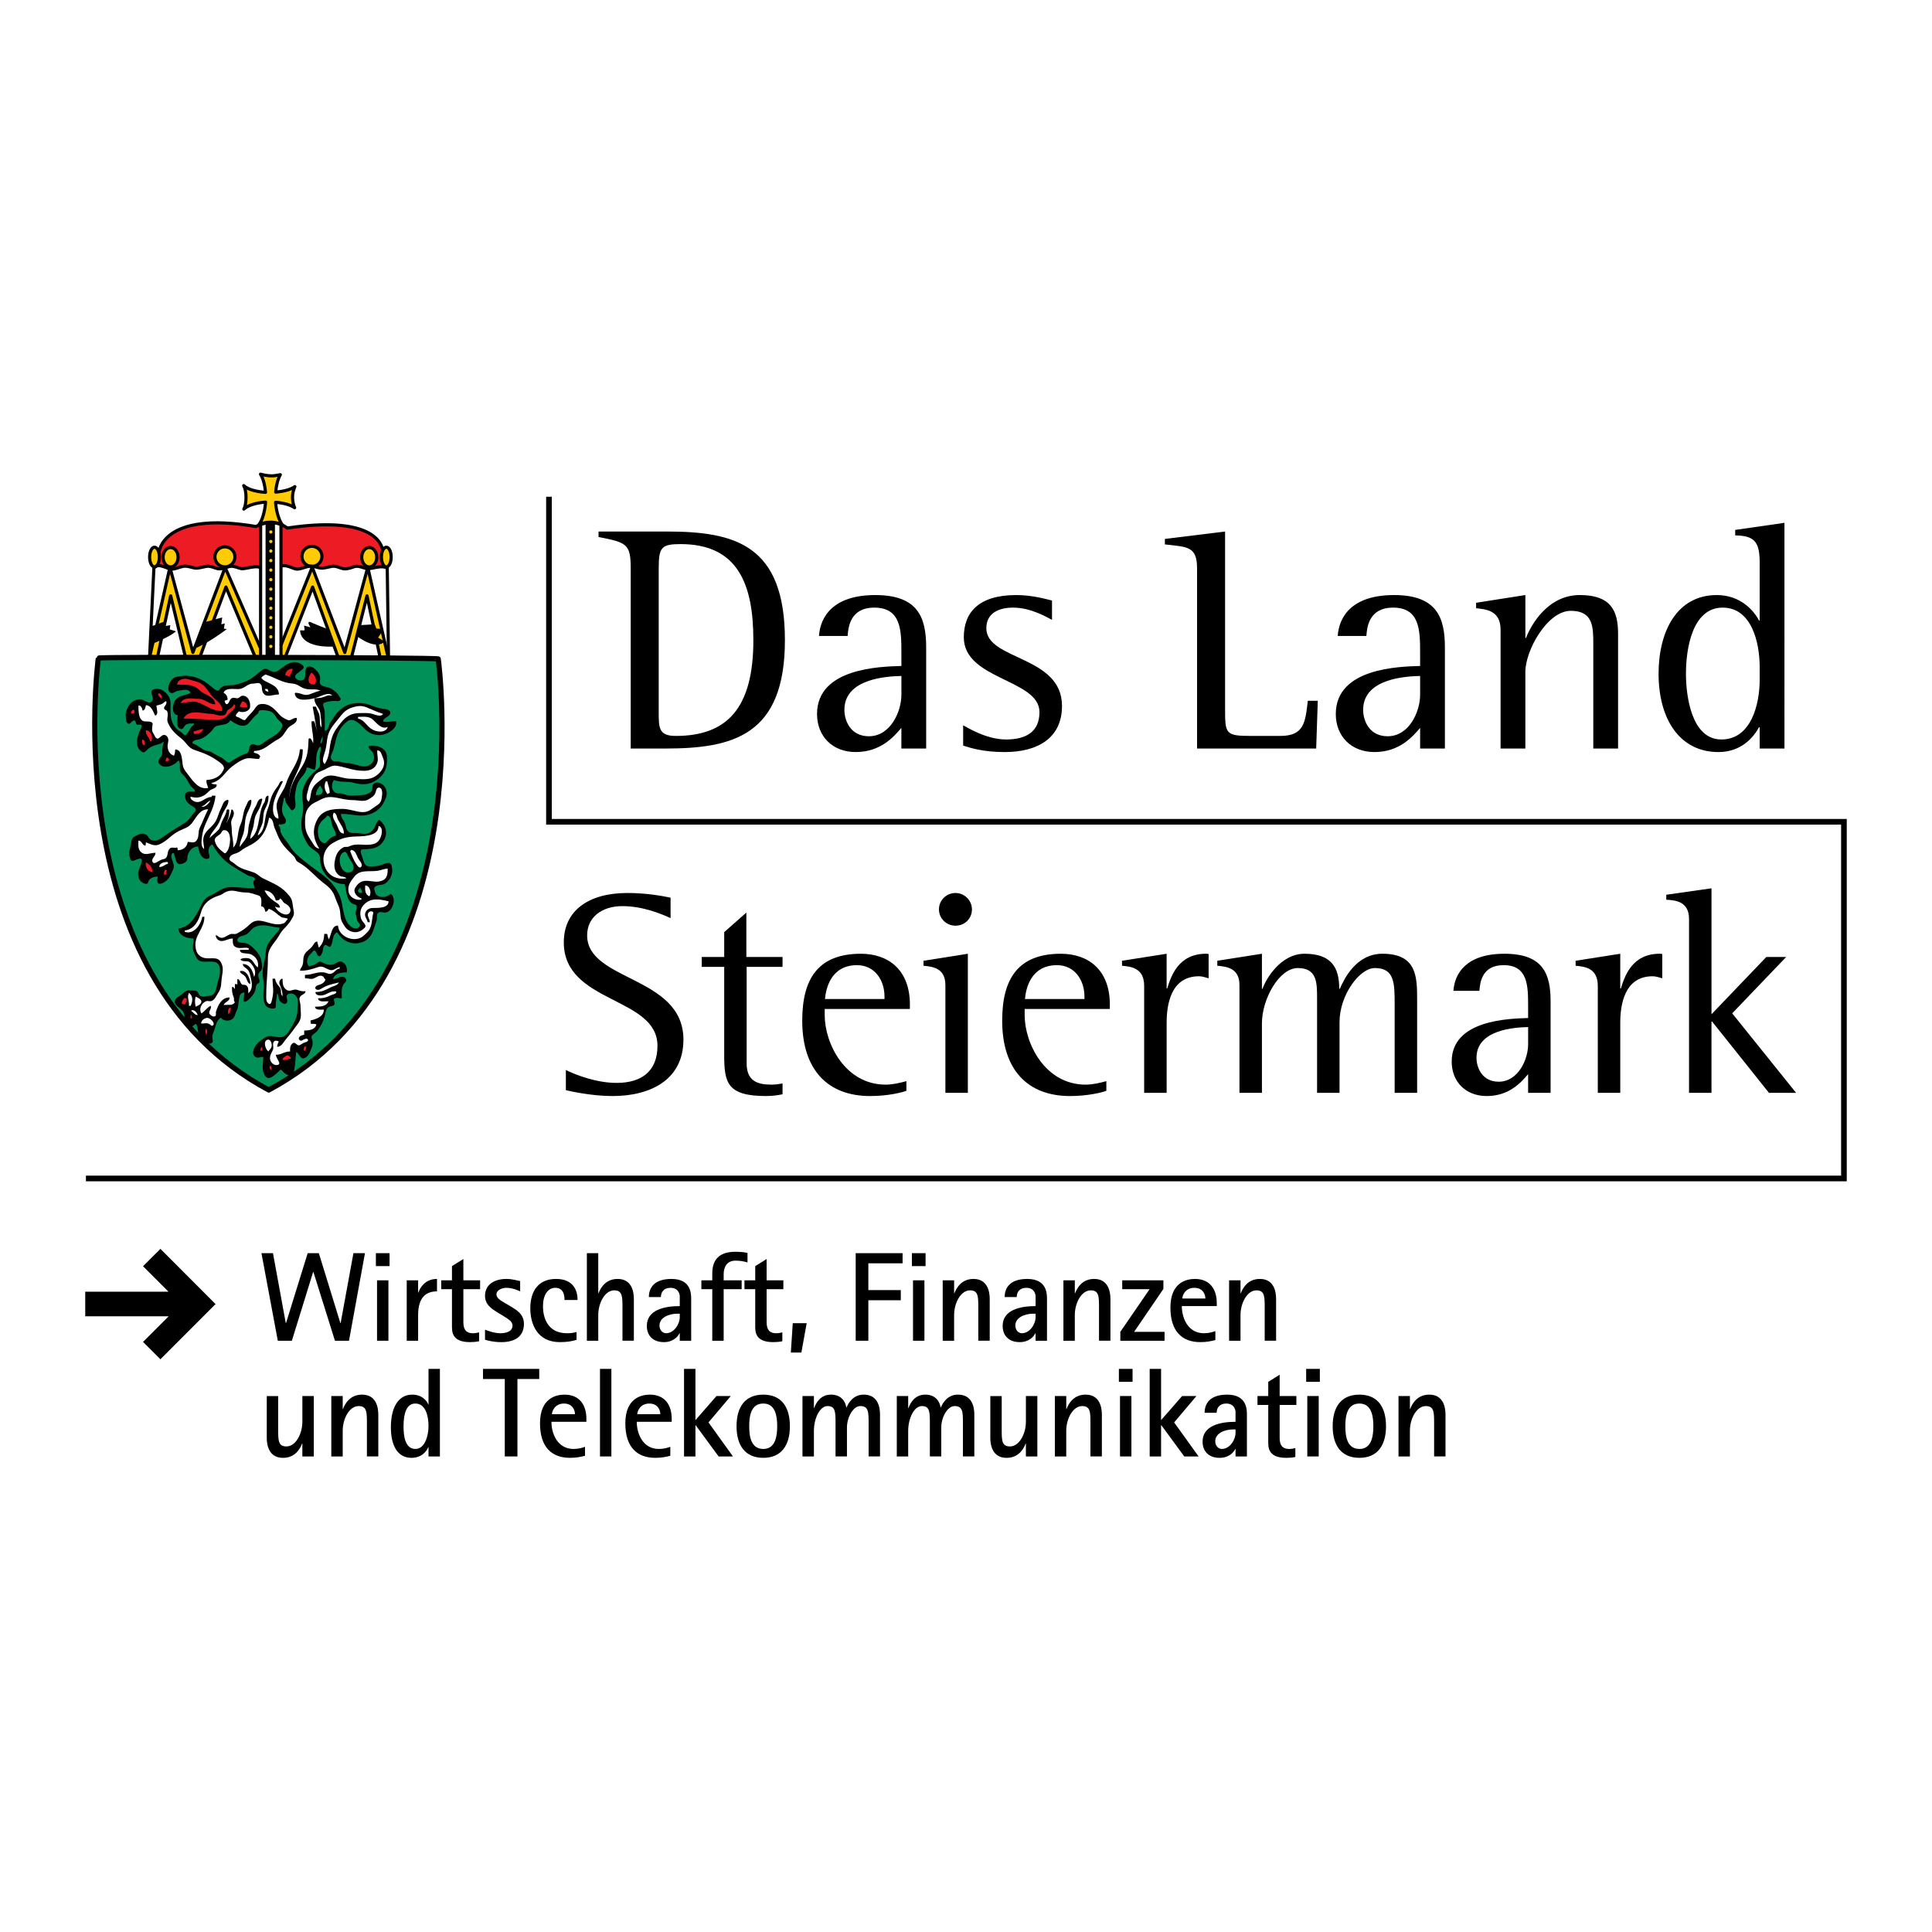 <?xml version="1.0" encoding="utf-8"?>
<!-- Generator: Adobe Illustrator 13.0.0, SVG Export Plug-In . SVG Version: 6.00 Build 14948)  -->
<!DOCTYPE svg PUBLIC "-//W3C//DTD SVG 1.0//EN" "http://www.w3.org/TR/2001/REC-SVG-20010904/DTD/svg10.dtd">
<svg version="1.0" id="Layer_1" xmlns="http://www.w3.org/2000/svg" xmlns:xlink="http://www.w3.org/1999/xlink" x="0px" y="0px"
	 width="192.756px" height="192.756px" viewBox="0 0 192.756 192.756" enable-background="new 0 0 192.756 192.756"
	 xml:space="preserve">
<g>
	<polygon fill-rule="evenodd" clip-rule="evenodd" fill="#FFFFFF" points="0,0 192.756,0 192.756,192.756 0,192.756 0,0 	"/>
	<polygon fill-rule="evenodd" clip-rule="evenodd" points="26.496,52.185 27.432,52.185 27.432,65.507 26.496,65.507 26.496,52.185 
			"/>
	<path fill-rule="evenodd" clip-rule="evenodd" fill="#FFCB05" d="M28.025,64.388c0.018,0.007,3.085-7.769,3.085-7.769l3.233,8.34
		l2.351-8.243l2.082,9.125l-0.832-0.065l-1.371-6.14l-1.569,6.106l-1.223,0.033c0,0-2.613-7.129-2.647-7.122
		c-0.032,0.008-2.66,7.028-2.694,7.05c-0.033,0.024-0.438-0.002-0.438-0.002S28.009,64.379,28.025,64.388L28.025,64.388z"/>
	<path fill-rule="evenodd" clip-rule="evenodd" fill="#FFCB05" d="M14.917,65.448l2.003-8.675l2.317,8.193
		c0,0,3.141-8.236,3.172-8.235c0.031,0.001,3.591,7.971,3.622,7.994s0.031,0.959,0.031,0.959l-0.731-0.029l-2.818-7.022
		l-2.566,6.959h-1.461c0,0-1.512-6-1.481-5.976c0.032,0.021-1.283,5.934-1.293,5.936C15.7,65.554,14.917,65.448,14.917,65.448
		L14.917,65.448z"/>
	<path fill-rule="evenodd" clip-rule="evenodd" fill="#ED1C24" d="M28.055,52.352l0.361,0.195c0,0,0.322,0.199,0.333,0.167
		c0.011-0.032,0.631-0.11,0.697-0.139c0.066-0.032,0.851-0.081,0.888-0.085c0.039-0.003,0.892-0.057,0.892-0.057l0.833-0.026
		l0.641-0.027c0,0,0.878,0.03,0.917,0.027c0.038-0.003,1.056,0.14,1.056,0.14l0.779,0.167c0,0,0.768,0.227,0.807,0.223
		c0.038-0.003,0.833,0.417,0.833,0.417l0.669,0.583l0.443,0.781c0,0,0.349,1.856,0.362,1.894s-0.751-0.049-0.751-0.049l-0.583,0.161
		l-0.78,0.027l-0.749-0.224l-0.641,0.036c0,0-0.594,0.191-0.613,0.188c-0.017-0.004-0.805-0.188-0.805-0.188h-0.64l-0.833,0.161
		l-0.684-0.161c0,0-0.719-0.059-0.708-0.062c0.011-0.003-0.556,0.195-0.556,0.195s-0.592,0.115-0.638,0.111
		c-0.045-0.004-0.623-0.244-0.612-0.244c0.011,0-0.584-0.092-0.584-0.092s-0.427,0.092-0.444,0.092
		C27.925,56.563,28.055,52.352,28.055,52.352L28.055,52.352z"/>
	<path fill-rule="evenodd" clip-rule="evenodd" fill="#ED1C24" d="M15.82,54.887l0.305-0.585c0,0,0.547-0.637,0.584-0.668
		c0.039-0.032,0.379-0.358,0.446-0.389c0.065-0.034,0.684-0.415,0.695-0.392c0.011,0.025,0.89-0.305,0.89-0.305l0.888-0.222
		c0,0,0.879-0.11,0.92-0.111c0.038-0.005,0.989-0.027,1.055-0.029c0.066-0.005,1.187,0.059,1.224,0.056
		c0.039-0.004,0.963,0.088,1.002,0.084c0.037-0.004,0.724,0.082,0.724,0.082l0.945,0.083l0.556-0.221l0.053,4.4l-0.527-0.106
		c0,0-0.592,0.054-0.638,0.077c-0.046,0.024-0.862,0.111-0.862,0.111l-0.807-0.25l-0.641,0.112l-0.637,0.167
		c0,0-0.539-0.135-0.556-0.11c-0.019,0.023-0.919-0.168-0.919-0.168s-0.731,0.143-0.722,0.168c0.01,0.023-0.762-0.106-0.778-0.106
		c-0.017,0-0.847-0.002-0.836-0.036c0.011-0.03-1.094,0.338-1.056,0.308c0.038-0.032-0.584-0.195-0.584-0.195l-0.695-0.139
		l-0.487,0.047L15.82,54.887L15.82,54.887z"/>
	<path fill="none" stroke="#000000" stroke-width="0.314" stroke-linejoin="round" stroke-miterlimit="2.613" d="M19.909,65.639
		l2.633-7.068l2.956,7.067L19.909,65.639 M38.763,65.776l-2.069-9.175L34.4,65.094l-3.25-8.505l-3.125,7.799 M37.968,65.806
		l-1.352-6.361l-1.597,6.331 M33.81,65.776l-2.622-7.205l-2.781,7.133 M15.855,55.128c0.022-0.019,0.262-4.196,9.676-2.599
		c0,0,0.82-0.39,1.379-0.39c0.659,0,1.275,0.161,1.75,0.545c9.5-1.424,9.506,2.273,9.526,2.292 M14.929,65.5l0.432-8.952"/>
	
		<line fill="none" stroke="#000000" stroke-width="0.313" stroke-miterlimit="2.613" x1="38.763" y1="65.776" x2="38.633" y2="56.504"/>
	<path fill-rule="evenodd" clip-rule="evenodd" fill="#FFCB05" d="M26.857,64.487c0-0.089,0.074-0.163,0.165-0.163
		c0.089,0,0.164,0.074,0.164,0.163c0,0.092-0.075,0.166-0.164,0.166C26.932,64.652,26.857,64.579,26.857,64.487L26.857,64.487z"/>
	<path fill-rule="evenodd" clip-rule="evenodd" fill="#FFCB05" d="M26.857,63.538c0-0.092,0.074-0.166,0.165-0.166
		c0.089,0,0.164,0.073,0.164,0.166c0,0.091-0.075,0.164-0.164,0.164C26.932,63.701,26.857,63.629,26.857,63.538L26.857,63.538z"/>
	<path fill-rule="evenodd" clip-rule="evenodd" fill="#FFCB05" d="M26.857,62.585c0-0.089,0.074-0.162,0.165-0.162
		c0.089,0,0.164,0.073,0.164,0.162c0,0.091-0.075,0.165-0.164,0.165C26.932,62.75,26.857,62.676,26.857,62.585L26.857,62.585z"/>
	<path fill-rule="evenodd" clip-rule="evenodd" fill="#FFCB05" d="M26.857,61.635c0-0.091,0.074-0.165,0.165-0.165
		c0.089,0,0.164,0.074,0.164,0.165c0,0.089-0.075,0.163-0.164,0.163C26.932,61.798,26.857,61.724,26.857,61.635L26.857,61.635z"/>
	<path fill-rule="evenodd" clip-rule="evenodd" fill="#FFCB05" d="M26.857,60.683c0-0.089,0.074-0.166,0.165-0.166
		c0.089,0,0.164,0.076,0.164,0.166c0,0.092-0.075,0.165-0.164,0.165C26.932,60.847,26.857,60.774,26.857,60.683L26.857,60.683z"/>
	<path fill-rule="evenodd" clip-rule="evenodd" fill="#FFCB05" d="M26.857,59.732c0-0.092,0.074-0.165,0.165-0.165
		c0.089,0,0.164,0.073,0.164,0.165c0,0.091-0.075,0.165-0.164,0.165C26.932,59.896,26.857,59.823,26.857,59.732L26.857,59.732z"/>
	<path fill-rule="evenodd" clip-rule="evenodd" fill="#FFCB05" d="M26.857,58.78c0-0.089,0.074-0.164,0.165-0.164
		c0.089,0,0.164,0.075,0.164,0.164c0,0.092-0.075,0.165-0.164,0.165C26.932,58.945,26.857,58.872,26.857,58.78L26.857,58.78z"/>
	<path fill-rule="evenodd" clip-rule="evenodd" fill="#FFCB05" d="M26.857,57.83c0-0.092,0.074-0.165,0.165-0.165
		c0.089,0,0.164,0.073,0.164,0.165s-0.075,0.165-0.164,0.165C26.932,57.994,26.857,57.921,26.857,57.83L26.857,57.83z"/>
	<path fill-rule="evenodd" clip-rule="evenodd" fill="#FFCB05" d="M26.857,56.877c0-0.089,0.074-0.165,0.165-0.165
		c0.089,0,0.164,0.075,0.164,0.165c0,0.092-0.075,0.166-0.164,0.166C26.932,57.043,26.857,56.97,26.857,56.877L26.857,56.877z"/>
	<path fill-rule="evenodd" clip-rule="evenodd" fill="#FFCB05" d="M26.857,55.927c0-0.09,0.074-0.164,0.165-0.164
		c0.089,0,0.164,0.074,0.164,0.164c0,0.092-0.075,0.165-0.164,0.165C26.932,56.091,26.857,56.019,26.857,55.927L26.857,55.927z"/>
	<path fill-rule="evenodd" clip-rule="evenodd" fill="#FFCB05" d="M26.857,54.976c0-0.092,0.074-0.166,0.165-0.166
		c0.089,0,0.164,0.074,0.164,0.166c0,0.09-0.075,0.164-0.164,0.164C26.932,55.14,26.857,55.066,26.857,54.976L26.857,54.976z"/>
	<path fill-rule="evenodd" clip-rule="evenodd" fill="#FFCB05" d="M26.857,54.023c0-0.089,0.074-0.163,0.165-0.163
		c0.089,0,0.164,0.073,0.164,0.163c0,0.092-0.075,0.166-0.164,0.166C26.932,54.189,26.857,54.115,26.857,54.023L26.857,54.023z"/>
	<path fill-rule="evenodd" clip-rule="evenodd" fill="#FFCB05" d="M26.857,53.072c0-0.092,0.074-0.164,0.165-0.164
		c0.089,0,0.164,0.072,0.164,0.164c0,0.091-0.075,0.165-0.164,0.165C26.932,53.237,26.857,53.163,26.857,53.072L26.857,53.072z"/>
	<path fill-rule="evenodd" clip-rule="evenodd" d="M15.075,62.503l1.496-0.558l-0.085,0.512l0.511-0.085c0,0-0.084,0.41-0.042,0.429
		c0.042,0.018,0.597,0.19,0.597,0.19s-0.51,0.518-2.52,1.308L15.075,62.503L15.075,62.503z"/>
	<path fill-rule="evenodd" clip-rule="evenodd" d="M20.417,62.073c0.084-0.024,1.752-0.471,1.752-0.471l-0.085,0.684l0.341-0.084
		c0,0-0.085,0.494-0.086,0.513c0,0.02,0.299,0.042,0.299,0.042s-1.921,1.48-3.375,2.013C19.263,64.771,20.332,62.098,20.417,62.073
		L20.417,62.073z"/>
	<path fill-rule="evenodd" clip-rule="evenodd" d="M32.724,62.757c-0.084,0.019-1.539-0.598-1.539-0.598
		c-0.77-0.409-0.212,0.428-0.212,0.428l-0.642-0.172c0,0,0.086,0.453,0.043,0.472c-0.044,0.018-0.428,0-0.428,0
		s-0.17,1.735,3.291,1.626C33.238,64.513,32.812,62.741,32.724,62.757L32.724,62.757z"/>
	<path fill-rule="evenodd" clip-rule="evenodd" d="M35.887,62.373l1.497-0.086l0.17,0.428c0,0,0.683,0.026,0.683,0.087
		c0,0.061-0.512,0.812-0.512,0.812L38.367,64c0,0-0.684,0.966-2.734-0.514L35.887,62.373L35.887,62.373z"/>
	<polyline fill="none" stroke="#000000" stroke-width="0.314" stroke-miterlimit="2.613" points="26.001,52.381 25.998,65.661 
		28.035,65.643 28.032,52.289 	"/>
	
		<path fill-rule="evenodd" clip-rule="evenodd" fill="#FFCB05" stroke="#000000" stroke-width="0.314" stroke-linejoin="round" stroke-miterlimit="2.613" d="
		M25.785,52.402c0.271-0.184,0.703-0.303,1.191-0.303c0.517,0,0.972,0.134,1.24,0.336c-0.338-0.396-0.651-1.334-0.723-2.323
		c0.813,0.064,1.501,0.264,1.903,0.543c-0.126-0.271-0.212-0.649-0.212-1.071c0-0.394,0.125-0.77,0.236-1.034
		c-0.396,0.287-1.091,0.479-1.916,0.545c0.063-0.717,0.232-1.333,0.465-1.736c-0.24,0.042-0.573,0.119-0.852,0.119
		c-0.405,0-0.812-0.087-1.126-0.171c0.254,0.405,0.436,1.054,0.498,1.814c-0.97-0.062-1.807-0.315-2.173-0.67
		c0.144,0.271,0.23,0.679,0.23,1.132c0,0.486-0.058,0.938-0.217,1.209c0.366-0.359,1.196-0.629,2.169-0.695
		C26.419,51.106,26.139,52.015,25.785,52.402L25.785,52.402z"/>
	
		<path fill-rule="evenodd" clip-rule="evenodd" fill="#FFCB05" stroke="#000000" stroke-width="0.314" stroke-miterlimit="2.613" d="
		M21.441,55.557c0-0.552,0.447-1,1-1c0.551,0,0.999,0.448,0.999,1c0,0.554-0.447,1.002-0.999,1.002
		C21.889,56.56,21.441,56.111,21.441,55.557L21.441,55.557z"/>
	
		<path fill-rule="evenodd" clip-rule="evenodd" fill="#FFCB05" stroke="#000000" stroke-width="0.314" stroke-miterlimit="2.613" d="
		M30.123,55.51c0-0.554,0.447-1.003,0.999-1.003c0.553,0,1,0.449,1,1.003c0,0.552-0.447,1-1,1
		C30.57,56.509,30.123,56.062,30.123,55.51L30.123,55.51z"/>
	
		<path fill-rule="evenodd" clip-rule="evenodd" fill="#FFCB05" stroke="#000000" stroke-width="0.314" stroke-miterlimit="2.613" d="
		M16.272,55.594c0-0.535,0.334-0.967,0.747-0.967c0.414,0,0.75,0.432,0.75,0.967c0,0.534-0.336,0.966-0.75,0.966
		C16.606,56.56,16.272,56.127,16.272,55.594L16.272,55.594z"/>
	
		<path fill-rule="evenodd" clip-rule="evenodd" fill="#FFCB05" stroke="#000000" stroke-width="0.314" stroke-miterlimit="2.613" d="
		M36.092,55.594c0-0.535,0.333-0.967,0.749-0.967c0.41,0,0.746,0.432,0.746,0.967c0,0.534-0.336,0.966-0.746,0.966
		C36.425,56.56,36.092,56.127,36.092,55.594L36.092,55.594z"/>
	
		<path fill-rule="evenodd" clip-rule="evenodd" fill="#FFCB05" stroke="#000000" stroke-width="0.314" stroke-miterlimit="2.613" d="
		M38.056,55.576c0-0.542,0.218-0.981,0.485-0.981c0.269,0,0.486,0.439,0.486,0.981c0,0.543-0.217,0.983-0.486,0.983
		C38.274,56.56,38.056,56.12,38.056,55.576L38.056,55.576z"/>
	
		<path fill-rule="evenodd" clip-rule="evenodd" fill="#FFCB05" stroke="#000000" stroke-width="0.314" stroke-miterlimit="2.613" d="
		M14.929,55.576c0-0.542,0.218-0.981,0.487-0.981s0.485,0.439,0.485,0.981c0,0.543-0.216,0.983-0.485,0.983
		S14.929,56.12,14.929,55.576L14.929,55.576z"/>
	<path fill="none" stroke="#000000" stroke-width="0.314" stroke-linejoin="round" stroke-miterlimit="2.613" d="M15.47,56.563
		c0.018,0,0.132-0.249,0.775-0.055c0.642,0.191,0.683,0.38,1.325,0.199c0.642-0.184,0.783-0.306,1.4-0.145
		c0.617,0.164,0.583,0.137,1.024,0.069c0.442-0.069,0.659-0.23,1.174-0.069c0.519,0.164,0.584,0.251,1.101,0.145
		c0.517-0.11,0.622-0.313,1.22-0.148c0.597,0.167,0.537,0.243,1.13,0.123c0.591-0.119,1.049-0.219,1.44-0.032 M27.986,56.563
		c0.017,0,0.132-0.249,0.774-0.055c0.642,0.191,0.684,0.38,1.324,0.199c0.645-0.184,0.784-0.306,1.401-0.145
		c0.617,0.164,0.583,0.137,1.024,0.069c0.443-0.069,0.658-0.23,1.175-0.069c0.516,0.164,0.583,0.251,1.1,0.145
		c0.516-0.11,0.624-0.313,1.22-0.148c0.598,0.167,0.538,0.243,1.13,0.123c0.593-0.119,1.05-0.219,1.442-0.032 M18.509,65.599
		l-1.479-6.154l-1.324,6.154l-0.777-0.038l2.023-8.961l2.295,8.493l3.214-8.474l3.511,8.008"/>
	
		<path fill-rule="evenodd" clip-rule="evenodd" fill="#009058" stroke="#000000" stroke-width="0.517" stroke-linejoin="round" stroke-miterlimit="2.613" d="
		M9.812,65.658c-0.015,0.146-4.266,31.706,17.001,43.091c21.267-11.386,16.924-42.862,16.91-43.006
		C43.71,65.597,9.824,65.513,9.812,65.658L9.812,65.658z"/>
	<path fill-rule="evenodd" clip-rule="evenodd" d="M32.393,72.897c0.431,0.021,0.359-0.586,0.625-0.919
		c0.302-0.38,0.401-0.667,0.749-1c0.63-0.607,1.208-0.834,2.083-0.834c0.887,0,1.338,0.386,2.209,0.541
		c0.375,0.069,0.933,0.079,0.875,0.459c-0.063,0.423-0.683,0.408-0.71,0.834c0.484,0.137,0.787-0.041,1.292-0.041
		c0.115,0.5-0.26,0.871-0.708,1.125c-0.844,0.48-1.793,0.324-2.458-0.375c-0.496-0.516-1.157-1.165-1.709-0.71
		c-0.636,0.521-0.917,1.003-1.125,1.795c-0.115,0.438-0.14,0.704-0.292,1.126c-0.119,0.336-0.344,0.638-0.126,0.918
		c0.195,0.245,0.501,0.063,0.792,0.168c0.449,0.161,0.745,0.109,1.208,0.207c0.729,0.157,1.335,0.508,1.917,0.042
		c0.334-0.265,0.377-0.693,0.21-1.084c-0.125-0.303-0.458-0.382-0.458-0.709c0.792-0.186,1.792,0.189,1.832,1
		c0.048,0.899-0.066,1.592-0.749,2.172c-0.755,0.64-1.541,0.766-2.5,0.501c-0.772-0.215-1.293-0.005-2.042-0.292
		c-0.271,0.401-0.271,0.97,0.126,1.249c0.239,0.168,0.474,0.027,0.749,0.127c0.458,0.167,0.761,0.204,1.25,0.167
		c0.635-0.052,1.1,0.031,1.583-0.375c0.219-0.182,0.054-0.475,0.21-0.71c0.177-0.265,0.557-0.245,0.833-0.083
		c0.504,0.293,0.646,0.924,0.417,1.461c-0.271,0.635-0.521,1.037-1.126,1.376c-1.135,0.642-2.031,0.166-3.333,0.166
		c0,0.372,0.229,0.544,0.377,0.878c0.154,0.355,0.097,0.699,0.415,0.918c0.281,0.194,0.537,0.079,0.876,0.125
		c0.545,0.08,1.015,0.171,1.416-0.21c0.371-0.349,0.343-0.759,0.707-1.125c0.673,0.458,0.922,1.342,0.502,2.044
		c-0.297,0.5-0.677,0.741-1.25,0.837c-0.355,0.057-0.563,0.057-0.917,0.081c-0.287,0.022-0.104,0.481,0,0.751
		c0.152,0.386,0.145,0.799,0.542,0.919c0.292,0.087,0.485,0,0.791,0c0.621,0,1.408-0.678,1.583-0.084
		c0.204,0.684,0,1.294-0.542,1.756c-0.338,0.284-0.729,0.107-1.083,0.374c-0.183,0.135-0.057,0.365,0,0.584
		c0.152,0.581,1.147,0.569,1.541,0.125c0.632,0.417,0.219,1.816-0.54,1.877c-0.261,0.02-0.45-0.129-0.668,0
		c-0.28,0.168-0.093,0.521-0.207,0.835c-0.104,0.286-0.156,0.458-0.251,0.752c-0.223,0.677-0.529,1.151-1.208,1.375
		c-0.984,0.329-1.926-0.109-2.458-1c-0.558,0.245-0.334,0.912-0.669,1.417c-0.124,0.189-0.42-0.287-0.581-0.123
		c-0.215,0.214-0.125,0.475-0.25,0.75c-0.072,0.162-0.162,0.392-0.334,0.334c-0.25-0.084-0.172-0.448-0.417-0.543
		c-0.15-0.057-0.208,0.151-0.333,0.25c-0.406,0.329-0.599,0.979-0.207,1.336c0.192-0.13,0.374-0.094,0.582-0.209
		c0.226-0.126,0.397-0.367,0.625-0.251c0.35,0.172,0.57,0.292,0.959,0.292c0.451,0,0.723-0.49,1.124-0.292
		c0.396,0.201,0.517,0.606,0.459,1.044c-0.595,0-1.214,0.094-1.376,0.667c0.427,0,0.671-0.312,1.083-0.208
		c0.192,0.048,0.312,0.37,0.167,0.501c-0.475,0.438-0.374,0.976-0.374,1.627c-0.277,0-0.455-0.1-0.71,0
		c-0.223,0.084,0.095,0.424-0.041,0.627c-0.114,0.177-0.309,0.12-0.501,0.208c-0.37,0.178-0.342,0.569-0.457,0.96
		c-0.177,0.594-0.354,0.918-0.709,1.418c-0.218,0.309-0.734,0.448-0.582,0.793c0.17,0.396,0.094,0.73-0.084,1.126
		c-0.165,0.378-0.275,0.694-0.667,0.837c-0.365,0.13-0.473-0.401-0.793-0.626c-0.104,0.713-0.067,1.131-0.207,1.835
		c-0.052,0.271-0.23,0.539-0.5,0.501c-0.39-0.053-0.542-0.322-0.834-0.585c-0.479,0.444-1.167,1.201-1.541,0.669
		c-0.433-0.612-0.208-1.168-0.208-1.919c-0.308,0-0.537,0.161-0.793,0c-0.276-0.179-0.253-0.539-0.124-0.837
		c0.238-0.541,0.593-0.75,1.082-1.083c0.48-0.331,0.917-0.043,1.501-0.043c0.609,0,0.854-0.521,1.167-1.041
		c0.376-0.632,0.585-1.062,0.585-1.796c0-0.528,0.161-0.966-0.209-1.336c-0.213-0.214-0.552-0.271-0.792-0.083
		c-0.251,0.194,0.114,0.585-0.084,0.834c-0.176,0.226-0.562-0.005-0.707-0.249c-0.146-0.246-0.048-0.506-0.251-0.711
		c-0.02,0.508-0.155,0.787-0.125,1.297c0.028,0.403-0.864,0.23-1.04-0.127c-0.443-0.889,0-1.576-0.208-2.545
		c-0.231-1.054,0.192-1.676,0.25-2.756c0.04-0.756,0.447-1.121,0.917-1.71c0.201-0.257,0.458-0.38,0.458-0.711
		c-0.942-0.046-1.547-0.447-2.418-0.081c-0.391,0.161-0.488,0.463-0.833,0.708c-0.354,0.251-0.865,0.156-0.959,0.584
		c-0.04,0.192,0.221,0.292,0.417,0.292c0.659,0,1.026,0.346,1.46,0.834c0.453,0.512,0.583,0.981,0.583,1.671
		c0,0.312-0.358,0.395-0.375,0.707c-0.017,0.324,0.291,0.705,0,0.837c-0.302,0.134-0.208,0.482-0.333,0.792
		c-0.125,0.312-0.282,0.46-0.5,0.709c-0.172,0.193-0.58,0.506-0.625,0.252c-0.057-0.318,0.083-0.513,0.083-0.834
		c-0.776,0-0.431,1.151-0.791,1.834c-0.172,0.324-0.15,0.642-0.458,0.836c-0.369,0.234-0.843,0.173-1.125-0.167
		c-0.423,0.312-0.463,0.702-0.625,1.21c-0.073,0.24-0.178,0.375-0.208,0.625c-0.038,0.271,0.167,0.605-0.085,0.71
		c-0.488,0.209-0.989-0.141-1.208-0.627c-0.213-0.474-0.093-0.833-0.333-1.293c-0.259,0.099-0.416,0.412-0.666,0.294
		c-0.433-0.21-0.51-0.648-0.5-1.128c0.015-0.699-1.167-0.893-0.917-1.544c0.114-0.303,0.375-0.34,0.625-0.543
		c0.312-0.253,0.562-0.506,0.958-0.417c0.24,0.052,0.448-0.043,0.625,0.125c0.14,0.131,0.114,0.333,0.292,0.418
		c0.322,0.154,0.556,0.004,0.916,0c0.74-0.018,0.672-0.976,0.917-1.671c0.222-0.641,0.254-1.591-0.417-1.711
		c-0.71-0.125-1.445,0.209-1.792-0.417c-0.662-1.198-0.22-1.163-0.292-1.92c-0.703,0-1.499-0.298-1.499-1
		c0.969-0.137,1.432-0.784,1.916-1.63c0.391-0.677,0.491-1.309,1.208-1.625c0.803-0.355,1.204-0.878,2.082-0.878
		c0.929,0,1.449,0.126,2.377,0.126c0.008-0.276-0.199-0.464-0.084-0.709c0.042-0.095,0.182-0.164,0.125-0.25
		c-0.167-0.255-0.442-0.189-0.71-0.334c-0.477-0.262-0.74-0.429-1.206-0.709c-1.116-0.668-1.668-1.263-2.333-2.378
		c-0.292,0.125-0.417,0.431-0.376,0.751c0.033,0.255,0.205,0.594-0.041,0.667c-0.583,0.178-0.943-0.6-1-1.21
		c-0.531,0-0.885,0.372-1.042,0.878c-0.073,0.234,0.021,0.467-0.165,0.625c-0.272,0.23-0.746,0.396-0.917,0.084
		c-0.188-0.345-0.152-0.612-0.334-0.959c-0.423,0.107-0.12,0.708,0,1.125c0.109,0.387-0.094,0.635-0.25,1
		c-0.184,0.417-0.391,0.662-0.792,0.879c-0.188,0.097-0.463,0.149-0.542-0.045c-0.083-0.208,0-0.353,0-0.583
		c-0.438,0-0.854,0.162-0.958,0.583c-0.079,0.324-0.662,0.037-0.834-0.249c-0.303-0.513-0.095-0.987,0.125-1.543
		c0.083-0.215,0.188-0.575-0.042-0.586c-0.39-0.02-0.869,0.448-1,0.083c-0.145-0.412-0.167-0.709-0.042-1.128
		c0.142-0.468,0.032-0.942,0.459-1.167c0.374-0.196,0.696-0.391,1.083-0.208c0.295,0.141,0.307,0.484,0.625,0.583
		c0.542,0.167,0.917-0.178,1.375-0.5c0.734-0.523,1.202-0.755,1.957-1.252c0.365-0.235,0.489-0.491,0.751-0.833
		c0.131-0.178,0.384-0.303,0.29-0.501c-0.102-0.226-0.297-0.284-0.499-0.417c-0.38-0.257-0.61-0.591-0.542-1.044
		c0.057-0.385,0.569-0.292,0.959-0.292c0.061-0.265-0.261-0.36-0.417-0.584c-0.229-0.324-0.292-0.563-0.542-0.876
		c-0.197-0.25-0.426-0.354-0.5-0.667c-0.087-0.387,0.083-0.7-0.166-1.001c-0.484,0.595-1.542,0.934-1.959,0.292
		c-0.228-0.355,0.355-0.615,0.334-1.044c-0.021-0.427,0.032-0.677,0.168-1.085c-0.142-0.02-0.199,0.126-0.334,0.168
		c-0.48,0.161-0.807,0.187-1.21,0.501c-0.212,0.167-0.39,0.47-0.623,0.333c-0.788-0.459-0.554-1.529-0.126-2.337
		c0.063-0.125,0.136-0.324,0-0.377c-0.149-0.057-0.297,0.058-0.417-0.041c-0.126-0.103-0.057-0.312-0.207-0.376
		c-0.255-0.109-0.438,0.455-0.668,0.293c-0.181-0.129-0.181-0.324-0.208-0.543c-0.119-0.896,0.469-1.856,1.375-1.878
		c0.48-0.01,0.88,0.554,1.209,0.208c0.312-0.328-0.288-0.972,0.125-1.167c0.769-0.371,1.748,0.475,1.748,1.335
		c0,0.98-0.103,1.699,0.5,2.461c0.171,0.218,0.36,0.286,0.583,0.458c0.157,0.12,0.317,0.391,0.459,0.251
		c0.347-0.349,0.374-0.746,0.791-1.003v-0.124c-0.292,0-0.49-0.042-0.751,0.083c-0.246,0.115-0.275,0.523-0.542,0.459
		c-0.536-0.125-0.333-0.825-0.333-1.378c-0.577-0.024-0.577-0.985-0.25-1.458c0.38-0.548,0.937-0.471,1.542-0.752
		c-0.163-0.485-0.793-0.293-1.292-0.208c-0.25,0.041-0.375,0.253-0.625,0.208c-0.625-0.115-0.198-1.435,0.416-1.585
		c1.407-0.35,2.488,0.016,3.583,0.959c0.246,0.208,0.625,0.573,0.792,0.293c0.182-0.31,0.475-0.403,0.835-0.418
		c0.764-0.042,1.217-0.146,1.915-0.461c0.688-0.307,0.969-0.694,1.583-1.125c0.322-0.224,0.62,0.104,1,0.209
		c0.312,0.084,0.536-0.095,0.791-0.292c0.599-0.466,1.188-0.86,1.876-0.543c0.219,0.1,0.518,0.307,0.374,0.501
		c-0.297,0.384-1.056,0.625-0.75,1c0.212,0.268,0.75,0.32,0.875,0c0.139-0.364-0.015-0.651,0.167-1
		c0.292-0.547,1.26,0.224,1.375,0.836c0.061,0.337-0.147,0.718,0.167,0.875c0.385,0.192,0.688,0.135,1.042,0.375
		c0.317,0.219,0.525,0.365,0.709,0.709c0.062,0.12,0.193,0.218,0.125,0.333c-0.131,0.21-0.375,0.125-0.625,0.125
		c-0.381,0-0.594,0.063-0.958,0.168c-0.33,0.093-0.016,0.533,0,0.877C32.434,71.729,32.393,72.146,32.393,72.897L32.393,72.897z"/>
	<path fill-rule="evenodd" clip-rule="evenodd" fill="#ED1C24" d="M29.184,66.722c0.028,0.307-0.228,0.444-0.249,0.75
		c-0.184,0-0.277-0.073-0.459-0.083C28.424,67.014,28.805,66.695,29.184,66.722L29.184,66.722z"/>
	<path fill-rule="evenodd" clip-rule="evenodd" fill="#ED1C24" d="M31.059,67.098c0.413,0.255,0.658,0.89,0.292,1.209
		c-0.204-0.062-0.407-0.021-0.499-0.21C30.675,67.744,30.867,67.435,31.059,67.098L31.059,67.098z"/>
	
		<path fill-rule="evenodd" clip-rule="evenodd" fill="#FFFFFF" stroke="#000000" stroke-width="0.129" stroke-linejoin="round" stroke-miterlimit="2.613" d="
		M32.143,68.934c-0.517,0.093-0.792,0.249-1.291,0.417c-0.511,0.165-0.84-0.168-1.375-0.168c0.067,0.751,1.146,0.59,1.875,0.418
		c0.729-0.173,1.392-0.735,1.916-0.21c-0.197,0.136-0.399-0.01-0.625,0.084c-0.437,0.188-0.729,0.25-1.208,0.25
		c0,0.584,0.504,0.798,0.583,1.375c0.084,0.632,0.126,0.991,0.126,1.628c-0.426-0.316-0.23-0.809-0.334-1.334
		c-0.068-0.34-0.245-0.501-0.333-0.835h-0.21c0.143,0.741,0.216,1.174,0.335,1.92c0.062,0.401,0.183,0.678,0,1.043
		c0-0.595-0.14-0.929-0.291-1.503h-0.168c0,1.043,0.37,1.68,0.043,2.672c-0.167,0.5,0.042,0.897-0.251,1.335
		c0-0.897,0.573-1.603,0.006-2.295h-0.087c-0.046,1.085-0.074,1.783-0.625,2.713c-0.719,1.2-1.292,1.94-1.292,3.338h-0.126
		c-0.092-2.005,1.334-2.962,1.334-4.965h-0.167c-0.135,1.421-0.935,2.023-1.375,3.379c-0.233,0.741-0.631,1.059-0.874,1.794
		c-0.214,0.647,0.125,1.071,0.125,1.753c-0.776,0-0.786-1.183-0.542-1.919c0.246-0.746,0.485-1.133,0.833-1.835
		c-0.208,0.015-0.212,0.251-0.333,0.417c-0.225,0.313-0.369,0.497-0.541,0.834c-0.275,0.543-0.271,0.933-0.501,1.503
		c-0.432,1.073-0.124,2.232-1.167,2.753c0.115-0.49,0.271-0.747,0.458-1.21c0.24-0.594,0.038-1.052,0.333-1.627
		c0.223-0.433,0.333-0.718,0.333-1.21c-0.249,0.079-0.15,0.401-0.292,0.625c-0.342,0.544-0.379,0.954-0.499,1.587
		c-0.178,0.917-0.265,1.654-1.042,2.168c0-0.448,0.109-0.702,0.25-1.126c0.219-0.662,0.08-1.038,0.438-1.637
		c0.266-0.444,0.421-0.813,0.52-1.325c-0.354,0.052-0.359,0.443-0.541,0.752c-0.354,0.592-0.438,1.005-0.625,1.668
		c-0.153,0.539-0.039,0.918-0.293,1.42c-0.208,0.402-0.438,0.573-0.667,0.959h-0.125c0-0.72,0.359-1.08,0.458-1.795
		c0.099-0.737,0.042-1.114,0.361-1.781c0.18-0.38,0.346-0.676,0.346-1.097c-0.239,0.036-0.259,0.286-0.375,0.5
		c-0.38,0.683-0.269,1.204-0.583,1.918c-0.407,0.929-0.115,1.8-0.875,2.462c0.105-0.762-0.125-1.193-0.125-1.961
		c0-0.439-0.156-0.741,0.042-1.125c0.145-0.289,0.271-0.605,0.042-0.835c-0.094,0.584-0.281,0.893-0.542,1.418
		c-0.01-0.068-0.027-0.131-0.084-0.167c0.224-0.449,0.292-0.751,0.292-1.251h-0.125c-0.083,0.505-0.296,0.745-0.5,1.21
		c-0.139,0.322-0.135,0.578-0.374,0.833c-0.365,0.388-0.667,0.542-1.001,0.959c0.058-0.645,0.439-0.923,0.791-1.459
		c0.377-0.563,0.369-0.898,0.699-1.488c0.188-0.341,0.429-0.625,0.429-1.016c-0.403,0.061-0.445,0.475-0.625,0.834
		c-0.314,0.604-0.314,1.064-0.751,1.584c-0.303,0.366-0.584,0.517-0.833,0.919c-0.334,0.538-0.084,0.991-0.084,1.626
		c-0.504-0.25-0.411-0.855-0.333-1.418c0.067-0.521,0.167-0.812,0.374-1.294c0.442-1.011,0.813-1.575,0.958-2.669h-0.249
		c0,0.599-0.882,1.455-1.208,0.959c0.499-0.02,0.629-0.563,1.124-0.625v-0.208c-0.524,0.026-0.739,0.38-1.249,0.5
		c-0.413,0.099-1.062-0.286-0.877-0.666c0.56,0.172,1.032,0.138,1.501-0.21c0.251-0.188,0.345-0.376,0.625-0.502
		c0.206-0.092,0.442-0.144,0.46-0.375c-0.23,0-0.528-0.021-0.541-0.25c1.03-0.191,1.342-1.09,2.124-1.669
		c0.424-0.313,0.678-0.505,1.167-0.709c0.535-0.224,0.917-0.04,1.499-0.04c0.01-0.07,0.028-0.132,0.085-0.167
		c-0.132-0.268-0.401-0.246-0.666-0.377c0.04-0.087,0.076-0.146,0.083-0.249c1.047,0,1.489-0.689,2.417-1.17
		c0.478-0.245,0.587-0.616,0.917-1.042c0.312-0.406,0.914-0.444,0.914-0.959c-0.346,0-0.556,0.343-0.873,0.207
		c-0.395-0.173-0.636-0.301-0.917-0.624c-0.51-0.585-0.98-1.044-1.75-0.96c-0.319,0.031-0.439,0.287-0.625,0.542
		c-0.298,0.396-0.554,0.557-0.833,0.96c-0.168,0.24-0.49-0.033-0.751-0.168c-0.13-0.068-0.312-0.062-0.334-0.207
		c-0.035-0.247,0.199-0.336,0.334-0.544c0.401,0.199,1.063,0.036,1.083-0.417c0.027-0.47-0.198-1.001-0.667-1.001
		c-0.218,0-0.287,0.212-0.5,0.25c-0.225,0.036-0.39-0.12-0.583,0c-0.239,0.15-0.193,0.484-0.459,0.584
		c-0.202,0.079-0.354-0.242-0.333-0.459c0.12-0.004,0.178-0.058,0.291-0.083c0-0.292-0.155-0.496-0.416-0.625
		c0.182-0.594,0.916-0.459,1.541-0.459c0.606,0,0.854-0.543,1.46-0.543c0.306,0,0.568-0.161,0.791,0.043
		c0.275,0.25,0.093,0.604,0.291,0.918c0.302,0.478,0.886,0.126,1.459,0.126c-0.053-0.601-0.548-0.82-1.083-1.087
		c-0.262-0.128-0.44-0.202-0.626-0.416c-0.16-0.184,0.209-0.366,0.417-0.5c1.078,0.333,1.619,0.824,2.749,0.916
		c0.573,0.049,0.813,0.455,1.375,0.543C31.199,68.774,31.637,68.599,32.143,68.934L32.143,68.934z"/>
	<path fill-rule="evenodd" clip-rule="evenodd" fill="#ED1C24" d="M22.143,70.936c-0.917,0-1.369-0.421-2.209-0.792
		c-0.68-0.303-1.167-0.049-1.917,0c0.319-0.642,1.072-0.418,1.792-0.418c0.682,0,0.984,0.542,1.666,0.542
		c-0.077-0.828-0.984-0.85-1.584-1.419c-0.638-0.604-1.32-0.542-2.208-0.542c-0.021-0.469,0.642-0.689,1.083-0.543
		c0.611,0.204,1.067,0.194,1.542,0.627c0.5,0.452,0.614,0.893,1.125,1.335C21.846,70.08,22.215,70.393,22.143,70.936L22.143,70.936z
		"/>
	
		<path fill-rule="evenodd" clip-rule="evenodd" fill="#FFFFFF" stroke="#FFFFFF" stroke-width="0.129" stroke-miterlimit="2.613" d="
		M26.518,68.809h0.125c0.009,0.046,0.025,0.077,0.042,0.125C26.605,68.912,26.553,68.881,26.518,68.809L26.518,68.809z"/>
	<path fill-rule="evenodd" clip-rule="evenodd" fill="#ED1C24" d="M15.85,69.183c0.225-0.003,0.292,0.275,0.292,0.502
		C15.924,69.647,15.628,69.188,15.85,69.183L15.85,69.183z"/>
	<path fill-rule="evenodd" clip-rule="evenodd" fill="#FFFFFF" d="M16.601,69.976c0,0.062,0.011,0.104,0,0.168
		c-0.021,0.238-0.317,0.375-0.208,0.583c0.063,0.126,0.245,0.115,0.292,0.252c0.155,0.421-0.111,0.761,0.083,1.167
		c0.338,0.716,0.72,1.049,1.334,1.544c0.517,0.418,0.661,0.918,1.291,1.128c1.048,0.35,1.662,0.594,2.543,1.25
		c0.25,0.189,0.5,0.429,0.375,0.711c-0.318,0.715-0.928,0.991-1.708,1.044c-0.047,0.306,0.092,0.488,0.166,0.792
		c-0.939,0.178-1.459-0.616-2.042-1.378c-0.256-0.333-0.443-0.542-0.5-0.959c-0.088-0.647-0.097-1.503-0.749-1.503
		c-0.01,0.252-0.016,0.403-0.125,0.626c-0.38-0.141-0.573-0.432-0.625-0.833c-0.051-0.384,0.178-0.659,0-1.003
		c-0.092-0.188-0.31-0.3-0.5-0.208c-0.234,0.115-0.422,0.453-0.625,0.292c-0.161-0.131-0.172-0.287-0.293-0.459
		c-0.202-0.292-0.135-0.564-0.083-0.919c0.048-0.292-0.411-0.292-0.707-0.292c-0.679,0-0.709-0.907-0.709-1.585
		c0.24-0.052,0.371,0.256,0.417,0.501c0.246-0.037,0.271-0.303,0.333-0.542c0.542,0.048,0.677,0.559,0.917,1.044
		c0.37-0.115,0.152-0.611,0.125-1.002c0.369-0.083,0.625-0.141,0.875-0.417H16.601L16.601,69.976z"/>
	<path fill-rule="evenodd" clip-rule="evenodd" fill="#ED1C24" d="M24.144,69.976c0.306,0,0.541,0.276,0.541,0.584
		c-0.292,0-0.471,0.031-0.751-0.041C23.945,70.294,24.086,70.19,24.144,69.976L24.144,69.976z"/>
	<path fill-rule="evenodd" clip-rule="evenodd" fill="#ED1C24" d="M23.351,70.268c0.417,0.263-0.312,0.711-0.623,1.084
		c-0.35,0.418-0.788,0.471-1.335,0.461c-1.204-0.033-1.88-0.125-3.083-0.125c0.546-0.961,1.688-0.518,2.791-0.461
		c0.522,0.027,0.882,0.334,1.335,0.085c0.202-0.109,0.13-0.392,0.333-0.502C23.033,70.665,23.216,70.543,23.351,70.268
		L23.351,70.268z"/>
	<path fill-rule="evenodd" clip-rule="evenodd" fill="#FFFFFF" d="M38.225,71.227c-0.207,0.287-0.577,0.153-0.917,0.043
		c-0.52-0.172-0.864-0.126-1.416-0.126c-0.822,0-1.364,0.312-1.875,0.96c-0.396,0.505-0.655,0.814-0.875,1.419
		c-0.375,1.028-0.146,1.799-0.75,2.712c-0.287-0.26-0.162-0.629-0.043-1c0.183-0.548,0.216-0.888,0.292-1.462
		c0.131-0.96,0.61-1.408,1.21-2.17c0.384-0.492,0.655-0.804,1.249-1.003c0.568-0.185,0.996-0.239,1.542,0
		C37.246,70.867,37.601,71.019,38.225,71.227L38.225,71.227z"/>
	<path fill-rule="evenodd" clip-rule="evenodd" fill="#ED1C24" d="M13.392,70.81c0.032,0.141,0.027,0.235,0,0.376H13.06
		C13.056,70.994,13.2,70.81,13.392,70.81L13.392,70.81z"/>
	<path fill-rule="evenodd" clip-rule="evenodd" fill="#009B5A" d="M19.184,74.149c0.053-0.391,0.563-0.292,0.917-0.459
		c0.442-0.208,0.656-0.407,0.999-0.751c0.194-0.191,0.241-0.417,0.5-0.5c0.553-0.183,1.116-0.062,1.376-0.583
		c0.578,0.434,1.349,0.829,1.833,0.291c0.343-0.38,0.515-0.635,0.917-0.959c0.097-0.078,0.046-0.25,0.166-0.292
		c0.271-0.104,0.463-0.027,0.75,0c0.437,0.036,0.697,0.287,0.917,0.667c0.212,0.377,0.743,0.559,0.581,0.959
		c-0.316,0.772-0.947,0.934-1.624,1.421c-0.246,0.172-0.375,0.322-0.666,0.414c-0.277,0.092-0.491-0.207-0.75-0.081
		c-0.251,0.119-0.206,0.402-0.292,0.667c-0.089,0.266-0.375,0.256-0.625,0.377c-0.494,0.233-0.767,0.396-1.208,0.708
		c-0.292,0.204-0.517-0.256-0.833-0.417c-0.39-0.199-0.629-0.308-0.999-0.543c-0.302-0.188-0.576-0.104-0.875-0.293
		C19.856,74.516,19.646,74.31,19.184,74.149L19.184,74.149z"/>
	<path fill-rule="evenodd" clip-rule="evenodd" fill="#FFFFFF" d="M35.725,71.52c0.615,0,1.109-0.099,1.542,0.335
		c0.425,0.428,0.87,0.939,1.417,0.666c-0.161,0.617-1.098,0.56-1.624,0.209c-0.548-0.365-0.693-0.887-1.335-1.042V71.52
		L35.725,71.52z"/>
	<path fill-rule="evenodd" clip-rule="evenodd" fill="#ED1C24" d="M20.269,72.73c-0.091,0.396-0.511,0.5-0.917,0.5
		c-0.017-0.092-0.031-0.156-0.043-0.248C19.685,72.913,19.882,72.773,20.269,72.73L20.269,72.73z"/>
	<path fill-rule="evenodd" clip-rule="evenodd" fill="#ED1C24" d="M14.559,72.855c0.47,0.022,0.75,0.668,0.542,1.086h-0.125
		C14.867,73.5,14.472,73.298,14.559,72.855L14.559,72.855z"/>
	<path fill-rule="evenodd" clip-rule="evenodd" fill="#009B5A" d="M32.183,73.482c0.063,0.271-0.057,0.437-0.124,0.709
		c-0.026-0.027-0.046-0.038-0.083-0.042C31.976,73.878,32.063,73.723,32.183,73.482L32.183,73.482z"/>
	<path fill-rule="evenodd" clip-rule="evenodd" fill="#ED1C24" d="M14.226,73.773c0.229,0.058,0.24,0.352,0.208,0.582
		C14.195,74.37,14.112,73.976,14.226,73.773L14.226,73.773z"/>
	<path fill-rule="evenodd" clip-rule="evenodd" fill="#009B5A" d="M31.893,74.524h0.125c0,0.375-0.104,0.584-0.125,0.961
		c-0.025,0.475,0.198,0.914-0.166,1.209c-0.568,0.47-0.912,0.766-1.252,1.42c-0.362,0.708-0.379,1.25-0.248,2.044
		c0.128,0.788-0.167,1.247-0.167,2.046c0,0.817,0.203,1.303,0.625,2.001c0.385,0.643,1.25,0.71,1.25,1.461
		c0,1.378,1.084,2.546,2.46,2.546c0.207,0.876,0.17,1.836,1.04,2.044c0.39,0.095-0.079,0.674,0.084,1.043
		c0.099,0.23,0.035,0.418,0.167,0.625c0.098,0.161,0.29,0.293,0.208,0.46c-0.126,0.252-0.474,0.314-0.709,0.166
		c-0.495-0.307-0.677-0.687-0.833-1.25c-0.248-0.908-0.197-1.523-0.666-2.337c-0.844-1.47-1.897-1.878-3.21-2.963
		c-0.682-0.563-1.129-0.87-1.582-1.626c-0.292-0.491-0.574-0.705-0.833-1.21c-0.149-0.292-0.01-0.626-0.291-0.792
		c0.046-0.063,0.083-0.099,0.125-0.166c0.041,0.013,0.067,0.04,0.084,0.082c0.186-0.093,0.399-0.02,0.499-0.208
		c0.182-0.344-0.186-0.584-0.29-0.958c-0.159-0.558,0.081-0.919,0.124-1.504h0.124c0,0.393,0.178,0.615,0.417,0.918
		c0.104,0.131,0.183,0.36,0.333,0.293c0.552-0.262,0.152-0.943,0.25-1.545c0.095-0.563,0.115-0.938,0.417-1.418
		c0.313-0.492,0.676-0.715,0.75-1.293c0.333,0.016,0.501,0.208,0.833,0.208C31.644,75.902,31.392,75.274,31.893,74.524
		L31.893,74.524z"/>
	<path fill-rule="evenodd" clip-rule="evenodd" fill="#FFFFFF" d="M37.643,74.86c0.38,0.015,0.433,0.448,0.582,0.793
		c0.255,0.586-0.02,1.152-0.499,1.584c-0.797,0.72-1.637,0.46-2.707,0.46c-1.123,0-2.022-0.727-2.876,0
		c-0.402,0.337-0.718,0.494-0.958,0.96c-0.245,0.475-0.126,0.866-0.375,1.333c-0.407-0.295-0.145-0.804-0.042-1.294
		c0.115-0.521,0.329-0.787,0.584-1.251c0.229-0.417,0.614-0.453,1.042-0.667c0.437-0.219,0.729-0.448,1.208-0.376
		c1.058,0.168,1.636,0.502,2.709,0.502c0.573,0,1.062-0.189,1.291-0.711C37.808,75.721,37.595,75.38,37.643,74.86L37.643,74.86z"/>
	<path fill-rule="evenodd" clip-rule="evenodd" fill="#ED1C24" d="M16.643,75.567c0.129,0.039,0.281,0.177,0.209,0.293
		c-0.069,0.11-0.206,0.083-0.333,0.083C16.519,75.792,16.574,75.698,16.643,75.567L16.643,75.567z"/>
	<path fill-rule="evenodd" clip-rule="evenodd" fill="#FFFFFF" d="M32.518,77.946h0.124c0.105,0.448,0.251,0.704,0.251,1.168
		c-0.088,0.021-0.161,0.048-0.207,0.125C32.377,78.839,32.288,78.405,32.518,77.946L32.518,77.946z"/>
	<path fill-rule="evenodd" clip-rule="evenodd" fill="#009B5A" d="M31.935,78.364c0.128,0.266,0.374,0.5,0.208,0.751
		c-0.137,0.209-0.369,0.23-0.625,0.209C31.518,78.917,31.711,78.703,31.935,78.364L31.935,78.364z"/>
	<path fill-rule="evenodd" clip-rule="evenodd" fill="#FFFFFF" d="M31.851,84.667c-0.453-0.063-0.579-0.461-0.833-0.837
		c-0.395-0.578-0.583-1.005-0.583-1.711c0-0.692,0.011-1.218,0.499-1.71c0.333-0.334,0.631-0.396,1.043-0.625
		c1.089-0.61,1.958,0.042,3.208,0.042c0.652,0,1.131,0.242,1.668-0.125c0.249-0.166,0.456-0.261,0.582-0.543
		c0.104-0.233,0.085-0.521,0.333-0.583c0.469,0,0.386,0.708,0.293,1.168c-0.105,0.517-0.547,0.631-0.959,0.96
		c-0.906,0.725-1.803,0-2.959,0c-1.062,0-2.01,0.138-2.499,1.084C31.122,82.787,31.253,83.706,31.851,84.667L31.851,84.667z"/>
	<path fill-rule="evenodd" clip-rule="evenodd" fill="#FFFFFF" d="M20.768,80.743c-0.35,0.704-0.494,1.127-0.834,1.835
		c-0.229,0.486-0.009,0.949-0.375,1.336c-0.218,0.233-0.51,0.083-0.833,0.083c-0.046,0.507-0.495,0.834-0.999,0.834
		c0-0.113-0.01-0.182-0.043-0.291c-0.265,0.13-0.542-0.084-0.75,0.126c-0.254,0.253-0.144,0.567-0.333,0.874
		c-0.115,0.194-0.333,0.157-0.541,0.251c-0.303,0.134-0.676,0.5-0.835,0.208c-0.172-0.328,0.292-0.541,0.292-0.916
		c-0.552,0-0.994,0.307-1.417-0.043c-0.359-0.297-0.292-0.699-0.292-1.169c0.338-0.031,0.371,0.482,0.709,0.502
		c0.026-0.125,0.04-0.203,0.04-0.334c0.494,0.182,0.854,0.417,1.335,0.209c0.843-0.37,1.135-0.924,1.957-1.337
		c0.542-0.27,0.975-0.344,1.333-0.833C19.664,81.426,19.96,80.743,20.768,80.743L20.768,80.743z"/>
	<path fill-rule="evenodd" clip-rule="evenodd" fill="#FFFFFF" d="M33.309,81.077c0.302,0.094,0.271,0.427,0.417,0.709
		c0.266,0.516,0.583,0.792,0.583,1.377c-0.475,0-0.526-0.542-0.75-0.958C33.351,81.812,33.06,81.452,33.309,81.077L33.309,81.077z"
		/>
	<path fill-rule="evenodd" clip-rule="evenodd" fill="#009B5A" d="M32.642,81.369c0.418,0.068,0.38,0.559,0.501,0.961
		c0.124,0.409,0.375,0.61,0.375,1.044c-0.441,0.082-0.667,0.326-0.957,0.666c-0.22,0.256-0.662-0.13-0.751-0.458
		c-0.155-0.567-0.146-1.006,0.167-1.503C32.178,81.759,32.451,81.692,32.642,81.369L32.642,81.369z"/>
	<path fill-rule="evenodd" clip-rule="evenodd" fill="#FFFFFF" d="M26.851,81.578c0.47,0.146,0.375,0.683,0.585,1.126
		c0.229,0.486,0.297,0.804,0.582,1.252c0.407,0.643,0.755,0.923,1.292,1.462c0.193,0.192,0.178,0.452,0.417,0.583
		c0.896,0.497,1.281,0.981,2.043,1.671c0.686,0.625,1.307,0.875,1.623,1.751c0.148,0.413,0.255,0.643,0.418,1.044
		c0.239,0.599,0.042,1.069,0.375,1.627c0.234,0.391,0.406,0.677,0.835,0.835c0.515,0.188,0.999,0.025,1.372-0.378
		c0.262-0.275-0.275-0.545-0.374-0.916c-0.14-0.528-0.083-0.981,0.292-1.378c0.661-0.697,1.51-0.567,2.457-0.333
		c0,0.666-0.916,0.666-1.583,0.666c-0.359,0-0.668,0.194-0.749,0.542c-0.084,0.345,0.181,0.533,0.249,0.877h0.208
		c0-0.375-0.341-0.658-0.124-0.96c0.093-0.129,0.276-0.173,0.417-0.082c0.119,0.072,0.021,0.233,0,0.375
		c-0.114,0.713-0.089,1.272-0.625,1.751c-0.238,0.215-0.364,0.388-0.667,0.503c-0.912,0.35-2.121-0.278-2.167-1.253
		c-0.646,0-0.631,0.799-0.916,1.378c-0.095-0.194-0.124-0.329-0.168-0.543H32.35c-0.024,0.574-0.134,0.97-0.541,1.377
		c-0.058-0.241-0.104-0.386-0.165-0.626c-0.272,0.043-0.33,0.287-0.502,0.5c-0.239,0.304-0.489,0.393-0.707,0.711
		c-0.282,0.406-0.084,0.797-0.292,1.251c-0.077,0.173-0.213,0.266-0.207,0.459c0.729,0,1.14-0.148,1.833-0.375
		c0.426-0.141,0.697,0.15,1.125,0.291c0.384,0.125,0.603-0.194,0.999-0.291v0.165c-0.379,0.016-0.472,0.382-0.832,0.501
		c-0.281,0.094-0.459-0.095-0.751-0.125c-0.734-0.078-1.135,0.249-1.874,0.249c-0.015,0.126-0.023,0.21,0,0.335
		c0.359,0,0.594,0.15,0.917,0c0.297-0.141,0.538-0.348,0.832-0.209c0.153,0.068,0.143,0.256,0.292,0.336
		c-0.13,0.353-0.426,0.479-0.792,0.582c-0.141,0.038-0.297,0.219-0.208,0.334c0.121,0.151,0.338,0.141,0.5,0.044
		c0.641-0.408,1.089-0.485,1.833-0.669c-0.167,0.337-0.5,0.329-0.835,0.501c-0.541,0.282-0.889,0.456-1.498,0.456
		c-0.036,0.39,0.609,0.405,0.958,0.253c0.413-0.177,0.683-0.402,1.125-0.292c-0.019,0.27-0.344,0.256-0.585,0.375
		c-0.441,0.23-0.749,0.292-1.248,0.292c0.057,0.417,0.619,0.291,1.041,0.291c-0.192,0.528-0.771,0.544-1.333,0.544
		c0,0.359,0.516,0.293,0.875,0.293c0,0.667-0.683,0.923-1.331,1.085c0.004,0.13,0.019,0.208,0.04,0.333
		c0.214,0,0.34-0.01,0.542,0.041c-0.083,0.528-0.677,0.626-1.208,0.626v0.419c-0.238,0.058-0.457,0.099-0.541,0.333
		c-0.047,0.136,0.166,0.319,0.291,0.25c0.214-0.114,0.527-0.308,0.626-0.083c0.052,0.12-0.119,0.22-0.251,0.25
		c-0.245,0.058-0.357,0.182-0.581,0.293c-0.241,0.118-0.439-0.356-0.668-0.209c-0.287,0.183-0.291,0.49-0.291,0.835
		c-0.568,0-0.851,0.334-1.418,0.334c0.038,0.395,0.584,0.876,0.21,1c-0.372,0.126-0.772-0.234-0.791-0.625
		c-0.017-0.36,0.161-0.547,0.291-0.878c0.114-0.281-0.079-0.536,0.083-0.791c0.099-0.161,0.328-0.126,0.5-0.042
		c-0.094,0.194-0.14,0.328-0.167,0.543c0.448-0.021,0.595-0.412,0.876-0.753c0.511-0.61,0.787-0.98,1.25-1.627
		c0.385-0.541,0.208-1.038,0.208-1.712c0-0.39-0.255-0.75,0.043-0.999c0.186-0.157,0.457-0.21,0.457-0.46
		c-0.311,0.015-0.504-0.011-0.789-0.126c-0.387-0.156-0.73,0.226-1.085,0c-0.396-0.249-0.415-0.657-0.415-1.125
		c-0.256,0.011-0.392,0.353-0.292,0.582c0.187,0.429,0.292,0.701,0.292,1.169c-0.275-0.25-0.048-0.641-0.292-0.917
		c-0.246-0.271-0.39-0.475-0.458-0.834h-0.251c0,0.712,0.147,1.136,0,1.837c-0.058,0.284-0.125,0.816-0.374,0.666
		c-0.287-0.172-0.252-0.497-0.252-0.835c0-1.466,0.167-2.289,0.167-3.755c0-0.772,0.38-1.174,0.835-1.794
		c0.316-0.433,0.417-0.75,0.792-1.125c0.399-0.403,0.608-0.669,0.873-1.171c0.182-0.344,0.053-0.615,0-1
		c-0.058-0.424-0.071-0.705-0.333-1.044c-0.761-0.991-1.548-1.235-2.667-1.794c-0.374-0.187-0.521-0.438-0.916-0.583
		c-0.772-0.282-1.308-0.325-1.916-0.877c-0.209-0.188-0.568-0.266-0.502-0.543c0.121-0.491,0.698-0.391,1.084-0.709
		c0.365-0.297,0.625-0.401,1.042-0.626C26.139,83.69,26.601,82.83,26.851,81.578L26.851,81.578z"/>
	<path fill-rule="evenodd" clip-rule="evenodd" fill="#FFFFFF" d="M37.767,82.412c0.396,0.062,0.377,0.625,0.251,1
		c-0.136,0.402-0.339,0.684-0.75,0.793c-0.928,0.25-1.588-0.167-2.458,0.25c-0.193,0.089-0.354-0.01-0.543,0.084
		c-0.571,0.298-0.77,0.782-0.875,1.418c-0.092,0.574,0.011,1.105,0.5,1.419c0.229,0.145,0.491,0.046,0.667,0.25
		c-0.906,0.172-1.775-0.229-2.125-1.084c-0.375-0.906-0.094-1.914,0.751-2.419c0.839-0.501,1.437-0.643,2.415-0.668
		C36.54,83.43,37.767,83.351,37.767,82.412L37.767,82.412z"/>
	<path fill-rule="evenodd" clip-rule="evenodd" fill="#FFFFFF" d="M22.351,85.084c-0.458-0.347-0.76-0.612-0.917-1.17
		c-0.093-0.333,0.28-0.491,0.542-0.709c0.146-0.125,0.146-0.33,0.333-0.375c0.754-0.104,0.763,1.221,0.458,1.918
		C22.684,84.936,22.466,85.254,22.351,85.084L22.351,85.084z"/>
	<path fill-rule="evenodd" clip-rule="evenodd" fill="#FFFFFF" d="M34.934,84.916c0.052-0.041,0.089-0.077,0.125-0.125
		c0.375,0.061,0.474,0.406,0.625,0.75c0.155,0.361,0.587,0.658,0.333,0.961c-0.144,0.179-0.379-0.142-0.499-0.334
		C35.231,85.718,35.144,85.411,34.934,84.916L34.934,84.916z"/>
	<path fill-rule="evenodd" clip-rule="evenodd" fill="#009B5A" d="M34.35,85c0.24-0.074,0.303,0.288,0.417,0.5
		c0.255,0.465,0.655,0.799,0.458,1.294c-0.088,0.225-0.337,0.252-0.583,0.252C33.846,86.934,33.586,85.234,34.35,85L34.35,85z"/>
	<path fill-rule="evenodd" clip-rule="evenodd" fill="#FFFFFF" d="M16.726,86c0.022,0.064,0.036,0.099,0.042,0.168
		c-0.348,0.099-0.51,0.334-0.874,0.334C15.877,86.12,16.345,86,16.726,86L16.726,86z"/>
	<path fill-rule="evenodd" clip-rule="evenodd" fill="#ED1C24" d="M14.559,86.043c0.401,0.197,0.609,0.511,0.667,0.96
		C14.773,87.003,14.444,86.481,14.559,86.043L14.559,86.043z"/>
	<path fill-rule="evenodd" clip-rule="evenodd" fill="#FFFFFF" d="M38.684,86.666c0,0.497-0.052,0.972-0.499,1.171
		c-0.595,0.261-1.016,0.042-1.668,0.042c-0.505,0-0.827,0.277-1.083,0.709c-0.239,0.406,0.166,0.923,0.625,1.043v0.125
		c-0.583,0.11-1.208-0.239-1.291-0.834c-0.085-0.605,0.208-0.985,0.584-1.46c0.583-0.737,1.406-0.458,2.331-0.584
		C38.076,86.826,38.288,86.666,38.684,86.666L38.684,86.666z"/>
	<path fill-rule="evenodd" clip-rule="evenodd" fill="#ED1C24" d="M16.477,86.752c0.083,0.029,0.13,0.074,0.208,0.125
		c-0.026,0.025-0.047,0.035-0.084,0.041v0.334h-0.249C16.352,87.056,16.382,86.924,16.477,86.752L16.477,86.752z"/>
	<path fill-rule="evenodd" clip-rule="evenodd" fill="#FFFFFF" d="M36.436,88.338c0.451,0,0.666,0.709,0.417,1.084
		C36.429,89.267,36.402,88.791,36.436,88.338L36.436,88.338z"/>
	<path fill-rule="evenodd" clip-rule="evenodd" fill="#009B5A" d="M35.935,88.546c0.088,0.203,0.181,0.324,0.208,0.543
		c-0.177,0.006-0.365,0-0.417-0.167C35.679,88.767,35.862,88.692,35.935,88.546L35.935,88.546z"/>
	<path fill-rule="evenodd" clip-rule="evenodd" fill="#FFFFFF" d="M26.393,88.84c0.583,0.023,0.985,0.432,1.124,1
		c0.183,0,0.407-0.027,0.417-0.208c0.246,0.12,0.255,0.38,0.5,0.502c0.35,0.172,0.673,0.526,0.501,0.874
		c-0.281,0.563-1.293,0.011-1.499-0.583c0.155,0.116,0.301,0.126,0.499,0.126c-0.032-0.355-0.35-0.462-0.625-0.669
		C26.882,89.554,26.633,89.324,26.393,88.84L26.393,88.84z"/>
	<path fill-rule="evenodd" clip-rule="evenodd" fill="#FFFFFF" d="M26.059,90.424c0.267,0,0.364,0.281,0.417,0.543
		c0.172-0.007,0.259-0.142,0.334-0.293c0.534,0.167,0.744,0.48,1.207,0.792c0.235,0.158,0.464,0.064,0.709,0.209
		c-0.183,0.163-0.225,0.38-0.459,0.459c-1.218,0.406-2.363-0.84-3.291,0.043c-0.463,0.437-0.771,0.656-1.333,0.959
		c-0.239,0.125-0.459-0.026-0.709,0.082c-0.384,0.168-0.661,0.475-1.041,0.292c-0.146-0.066-0.208-0.196-0.375-0.208
		c0.015,0.334,0.292,0.612,0.625,0.585c0.431-0.033,0.652-0.251,1.083-0.251c0,0.339-0.042,0.672,0.249,0.834
		c0.453,0.251,0.831,0,1.335,0.125v0.168h-0.876c0,0.511,0.772,0.245,1.208,0.501c0.464,0.265,0.687,0.724,0.585,1.25
		c-0.393-0.25-0.407-0.687-0.834-0.875c-0.302-0.132-1.115-0.01-0.833,0.167c0.313,0.199,0.665-0.016,0.916,0.252
		c0.391,0.409,0.631,0.907,0.376,1.417c-0.13-0.652-0.459-1.294-1.126-1.294c0.011,0.251,0.234,0.339,0.417,0.501
		c0.271,0.245,0.288,0.521,0.375,0.875c0.153,0.59,0.21,1.142-0.249,1.544c0-0.318,0.047-0.609-0.208-0.793
		c-0.147-0.104-0.34,0.012-0.46-0.126c-0.161-0.181-0.166-0.5-0.417-0.5c-0.02,0.229,0,0.355,0,0.585
		c-0.025-0.027-0.035-0.046-0.04-0.085h-0.209v0.504c-0.058-0.085-0.093-0.138-0.165-0.21h-0.126c0,0.396,0.011,0.642,0.166,1.003
		c0.079,0.176-0.036,0.396,0.125,0.5c-0.198,0.4-0.676,0.234-1.124,0.292c0.14-0.34,0.65-0.394,0.582-0.753
		c-0.743,0-1.099,0.669-1.332,1.378c-0.063,0.188,0.057,0.438-0.126,0.501c-0.197,0.068-0.358-0.058-0.5-0.207
		c-0.218-0.236,0.224-0.55,0.085-0.838c-0.413,0.206-0.532,0.497-0.917,0.753c-0.297-0.401-0.01-1.033,0.457-1.212
		c0.215-0.077,0.387,0.063,0.585-0.039c0.342-0.184,0.405-0.475,0.625-0.794c0.37-0.538,0.271-0.986,0.375-1.628
		c0.094-0.563,0.162-0.966-0.125-1.461c-0.39-0.667-1.239-0.136-1.916-0.5c-0.371-0.198-0.521-0.501-0.585-0.919
		c-0.196-1.236,0.877-1.836,0.877-3.089h-0.21c-0.167,0.877-0.901,1.806-1.75,1.503v-0.126c0.943-0.13,1.364-0.923,1.625-1.837
		c0.266-0.922,0.912-1.385,1.833-1.669c0.297-0.087,0.417-0.265,0.708-0.375c0.683-0.26,1.145,0.084,1.875,0.084
		c0.516,0,0.8,0.14,1.292,0.291C26.185,89.468,26.059,89.985,26.059,90.424L26.059,90.424z"/>
	<path fill-rule="evenodd" clip-rule="evenodd" d="M24.976,98.185c-0.349-0.13-0.297-0.51-0.542-0.792
		c-0.176-0.203-0.443-0.23-0.5-0.501C24.554,96.714,24.976,97.54,24.976,98.185L24.976,98.185z"/>
	<path fill-rule="evenodd" clip-rule="evenodd" fill="#FFFFFF" d="M18.85,99.062c0.422,0.281,0.397,0.833,0.168,1.292H18.85
		C18.897,99.85,18.628,99.517,18.85,99.062L18.85,99.062z"/>
	<path fill-rule="evenodd" clip-rule="evenodd" fill="#FFFFFF" d="M19.517,99.438c0.298,0.124,0.7,0.345,0.543,0.625
		c-0.12,0.219-0.323,0.256-0.543,0.376C19.449,100.059,19.419,99.814,19.517,99.438L19.517,99.438z"/>
	<path fill-rule="evenodd" clip-rule="evenodd" fill="#ED1C24" d="M18.393,99.562c0.098,0.026,0.15,0.062,0.249,0.085
		c0,0.239-0.104,0.37-0.207,0.584c-0.109-0.032-0.172-0.078-0.292-0.084C18.12,99.9,18.258,99.766,18.393,99.562L18.393,99.562z"/>
	<path fill-rule="evenodd" clip-rule="evenodd" fill="#ED1C24" d="M23.016,100.523c0.039,0.271-0.035,0.5-0.248,0.669
		C22.722,100.918,22.741,100.523,23.016,100.523L23.016,100.523z"/>
	<path fill-rule="evenodd" clip-rule="evenodd" fill="#FFFFFF" d="M19.726,101.273c-0.306,0.012-0.396-0.281-0.667-0.417
		C19.267,100.627,19.646,100.976,19.726,101.273L19.726,101.273z"/>
	<path fill-rule="evenodd" clip-rule="evenodd" fill="#ED1C24" d="M19.059,101.232c0.093,0.109,0.121,0.235,0.083,0.375h-0.125
		C19.002,101.468,19.018,101.368,19.059,101.232L19.059,101.232z"/>
	<path fill-rule="evenodd" clip-rule="evenodd" fill="#FFFFFF" d="M20.559,101.566c0.37-0.12,0.996,0.542,0.667,0.751
		c-0.13,0.082-0.234-0.1-0.375-0.167c-0.275-0.131-0.49,0-0.791-0.042C20.097,101.827,20.289,101.655,20.559,101.566L20.559,101.566
		z"/>
	<path fill-rule="evenodd" clip-rule="evenodd" fill="#ED1C24" d="M20.559,102.61c0.147,0.187,0.115,0.396,0.043,0.626
		C20.465,103.033,20.452,102.828,20.559,102.61L20.559,102.61z"/>
	<path fill-rule="evenodd" clip-rule="evenodd" fill="#FFFFFF" d="M26.686,103.736c0.326-0.101,0.529,0.489,0.374,0.793
		c-0.083,0.161-0.193,0.225-0.292,0.376C26.433,104.604,26.251,103.865,26.686,103.736L26.686,103.736z"/>
	<path fill-rule="evenodd" clip-rule="evenodd" fill="#ED1C24" d="M30.435,104.362c0.031,0.047,0.073,0.072,0.125,0.084
		c0,0.15-0.052,0.25-0.125,0.375h-0.126C30.278,104.644,30.335,104.512,30.435,104.362L30.435,104.362z"/>
	<path fill-rule="evenodd" clip-rule="evenodd" fill="#ED1C24" d="M26.143,104.446c0.031,0.14,0.036,0.234,0,0.375h-0.167
		C25.97,104.664,26.013,104.529,26.143,104.446L26.143,104.446z"/>
	<path fill-rule="evenodd" clip-rule="evenodd" fill="#ED1C24" d="M29.018,105.614c-0.324,0.041-0.516,0.203-0.832,0.125
		c0.03-0.244,0.265-0.309,0.458-0.459C28.824,105.333,29.006,105.423,29.018,105.614L29.018,105.614z"/>
	<path fill-rule="evenodd" clip-rule="evenodd" fill="#ED1C24" d="M26.936,106.323c0.176,0.026,0.202,0.297,0.124,0.459
		C26.908,106.688,26.856,106.486,26.936,106.323L26.936,106.323z"/>
	<path fill-rule="evenodd" clip-rule="evenodd" d="M54.489,49.559v32.715c0,0,128.638,0,129.199,0c0,0.551,0,34.468,0,35.019
		c-0.562,0-175.115,0-175.115,0v0.565h175.678V81.71c0,0-128.638,0-129.199,0c0-0.555,0-32.151,0-32.151H54.489L54.489,49.559z"/>
	<path fill-rule="evenodd" clip-rule="evenodd" d="M66.902,89.56c-0.843-0.176-2.415-0.466-4.306-0.466
		c-3.87,0-6.346,1.75-6.346,4.925c0,6.122,9.345,5.394,9.345,10.32c0,2.477-1.515,3.702-4.076,3.702
		c-1.979,0-3.985-0.758-5.063-1.284v2.011c0.494,0.118,2.619,0.585,4.656,0.585c3.755,0,7.073-1.603,7.073-5.626
		c0-6.384-9.606-5.801-9.606-10.408c0-1.776,1.427-2.915,3.524-2.915c2.036,0,3.898,0.787,4.8,1.195V89.56L66.902,89.56z"/>
	<path fill-rule="evenodd" clip-rule="evenodd" d="M78.074,108.098c-0.349,0.059-0.727,0.117-1.106,0.117
		c-1.427,0-2.475-0.379-2.475-2.129v-9.619h3.581v-0.99h-3.609v-4.431l-2.211,1.952v2.479h-2.241v0.99h2.241v8.775
		c0,2.738,0.26,4.11,4.162,4.11c0.553,0,1.105-0.058,1.659-0.176V108.098L78.074,108.098z"/>
	<path fill-rule="evenodd" clip-rule="evenodd" d="M90.43,107.865c-0.642,0.176-1.369,0.35-2.067,0.35
		c-4.044,0-6.082-4.109-6.082-6.937v-0.613h8.5v-0.437c0-3.469-2.156-5.072-4.891-5.072c-4.25,0-5.851,2.477-5.851,6.676
		c0,4.867,2.504,7.521,6.783,7.521c1.803,0,3.259-0.38,3.609-0.526V107.865L90.43,107.865L90.43,107.865z M88.246,99.674h-5.937
		c0.089-0.99,0.554-3.38,3.202-3.38c1.746,0,2.735,1.485,2.735,3.118V99.674L88.246,99.674z"/>
	<path fill-rule="evenodd" clip-rule="evenodd" d="M94.322,109.032h2.24V95.156l-4.423,0.7v0.497
		c0.814,0.086,2.183,0.174,2.183,1.924V109.032L94.322,109.032L94.322,109.032z M95.338,92.357c0.874,0,1.632-0.669,1.632-1.631
		c0-0.902-0.758-1.632-1.632-1.632c-0.93,0-1.658,0.73-1.658,1.632C93.681,91.627,94.409,92.357,95.338,92.357L95.338,92.357z"/>
	<path fill-rule="evenodd" clip-rule="evenodd" d="M110.381,107.865c-0.642,0.176-1.368,0.35-2.067,0.35
		c-4.047,0-6.084-4.109-6.084-6.937v-0.613h8.5v-0.437c0-3.469-2.153-5.072-4.89-5.072c-4.25,0-5.852,2.477-5.852,6.676
		c0,4.867,2.504,7.521,6.781,7.521c1.807,0,3.261-0.38,3.611-0.526V107.865L110.381,107.865L110.381,107.865z M108.196,99.674
		h-5.937c0.089-0.99,0.553-3.38,3.202-3.38c1.744,0,2.734,1.485,2.734,3.118V99.674L108.196,99.674z"/>
	<path fill-rule="evenodd" clip-rule="evenodd" d="M114.154,109.032h2.242v-6.996c0-1.779,0.406-4.634,3.229-4.634
		c0.321,0,0.64,0.115,0.96,0.201v-2.417c-0.086-0.03-0.175-0.03-0.261-0.03c-2.766,0-3.493,2.246-3.873,3.469h-0.056v-3.469
		l-4.452,0.7v0.497c0.842,0.086,2.21,0.174,2.21,2.01V109.032L114.154,109.032z"/>
	<path fill-rule="evenodd" clip-rule="evenodd" d="M123.662,109.032h2.241v-6.939c0-2.419,1.717-5.51,3.579-5.51
		c1.922,0,1.922,1.459,1.922,3.033v9.416h2.241v-7.055c0-2.711,2.007-5.395,3.521-5.395c1.979,0,1.979,1.518,1.979,3.674v8.775
		h2.241v-9.24c0-2.304,0-4.636-3.463-4.636c-2.619,0-3.813,2.506-4.249,3.498h-0.059c0-2.071-0.728-3.498-3.464-3.498
		c-2.356,0-3.84,2.477-4.188,3.498h-0.061v-3.498l-4.452,0.7v0.497c0.843,0.086,2.211,0.174,2.211,1.924V109.032L123.662,109.032z"
		/>
	<path fill-rule="evenodd" clip-rule="evenodd" d="M152.462,109.032h2.241v-9.125c0-2.681-0.698-4.751-4.598-4.751
		c-3.842,0-4.978,1.982-5.096,3.7h2.592c0.059-0.756,0.204-2.562,2.415-2.562c2.445,0,2.445,2.098,2.445,4.138v1.137
		c-1.893,0.061-7.625,0.176-7.625,4.345c0,2.009,1.396,3.439,3.493,3.439c2.271,0,3.463-1.4,4.132-2.188V109.032L152.462,109.032
		L152.462,109.032z M152.462,104.193c0,1.456-0.96,3.729-2.939,3.729c-1.63,0-2.212-1.369-2.212-2.389
		c0-2.855,3.929-3.031,5.151-3.061V104.193L152.462,104.193z"/>
	<path fill-rule="evenodd" clip-rule="evenodd" d="M159.414,109.032h2.24v-6.996c0-1.779,0.408-4.634,3.23-4.634
		c0.32,0,0.64,0.115,0.961,0.201v-2.417c-0.087-0.03-0.175-0.03-0.262-0.03c-2.765,0-3.491,2.246-3.869,3.469h-0.061v-3.469
		l-4.452,0.7v0.497c0.843,0.086,2.212,0.174,2.212,2.01V109.032L159.414,109.032z"/>
	<path fill-rule="evenodd" clip-rule="evenodd" d="M168.515,109.032h2.24v-7.115h0.059l5.675,7.115h2.707l-6.374-7.931l5.385-5.624
		h-1.979l-5.472,5.715V88.626l-4.511,0.643v0.495c0.843,0.06,2.271,0.117,2.271,1.924V109.032L168.515,109.032z"/>
	<path fill-rule="evenodd" clip-rule="evenodd" d="M62.926,74.68h3.47c6.713,0,11.915-1.289,11.915-10.809
		c0-9.521-4.977-10.841-11.787-10.841h-6.808v0.547c2.794,0.547,3.21,0.675,3.21,3.121V74.68L62.926,74.68L62.926,74.68z
		 M65.721,56.698c0-2.091,0.257-2.413,2.184-2.413c5.75,0,7.258,4.054,7.258,9.586c0,6.723-2.57,9.553-7.74,9.553
		c-1.703,0-1.703-0.804-1.703-2.381V56.698L65.721,56.698z"/>
	<path fill-rule="evenodd" clip-rule="evenodd" d="M89.932,74.68h2.472v-10.07c0-2.958-0.77-5.241-5.075-5.241
		c-4.24,0-5.492,2.186-5.621,4.083h2.859c0.065-0.835,0.226-2.83,2.665-2.83c2.7,0,2.7,2.315,2.7,4.569v1.253
		c-2.088,0.063-8.417,0.194-8.417,4.792c0,2.22,1.542,3.796,3.854,3.796c2.504,0,3.823-1.545,4.562-2.413V74.68L89.932,74.68
		L89.932,74.68z M89.932,69.338c0,1.61-1.062,4.119-3.245,4.119c-1.799,0-2.441-1.512-2.441-2.638c0-3.152,4.336-3.345,5.687-3.377
		V69.338L89.932,69.338z"/>
	<path fill-rule="evenodd" clip-rule="evenodd" d="M104.958,59.915c-0.545-0.129-1.957-0.546-3.565-0.546
		c-3.756,0-5.234,1.735-5.234,4.212c0,4.248,7.548,4.183,7.548,7.463c0,2.026-1.414,2.735-3.342,2.735
		c-1.989,0-3.95-1.254-4.271-1.416v2.027c0.804,0.257,2.057,0.643,4.143,0.643c3.277,0,5.719-1.382,5.719-4.6
		c0-5.051-7.549-4.535-7.549-7.752c0-1.543,1.284-2.059,2.668-2.059c1.796,0,3.371,0.964,3.884,1.222V59.915L104.958,59.915z"/>
	<path fill-rule="evenodd" clip-rule="evenodd" d="M119.431,74.68h11.884l0.161-4.762h-0.994c-0.258,2.156-0.354,3.506-2.764,3.506
		h-2.859c-2.633,0-2.633-0.194-2.633-2.83V53.03l-6.005,0.739v0.547c2.216,0.257,3.21,0.162,3.21,2.382V74.68L119.431,74.68z"/>
	<path fill-rule="evenodd" clip-rule="evenodd" d="M141.685,74.68h2.473v-10.07c0-2.958-0.77-5.241-5.071-5.241
		c-4.242,0-5.494,2.186-5.623,4.083h2.859c0.063-0.835,0.225-2.83,2.667-2.83c2.695,0,2.695,2.315,2.695,4.569v1.253
		c-2.087,0.063-8.413,0.194-8.413,4.792c0,2.22,1.541,3.796,3.854,3.796c2.506,0,3.821-1.545,4.56-2.413V74.68L141.685,74.68
		L141.685,74.68z M141.685,69.338c0,1.61-1.059,4.119-3.243,4.119c-1.799,0-2.44-1.512-2.44-2.638c0-3.152,4.336-3.345,5.684-3.377
		V69.338L141.685,69.338z"/>
	<path fill-rule="evenodd" clip-rule="evenodd" d="M149.711,74.68h2.475v-7.657c0-2.123,2.184-6.081,4.529-6.081
		c2.248,0,2.248,1.611,2.248,3.346V74.68h2.473V63.227c0-2.285-0.707-3.859-3.82-3.859c-3.215,0-4.884,3.021-5.365,4.279h-0.064
		v-4.279l-4.915,0.77v0.547c0.933,0.097,2.44,0.194,2.44,2.125V74.68L149.711,74.68z"/>
	<path fill-rule="evenodd" clip-rule="evenodd" d="M175.563,74.68h2.472V52.162l-4.914,0.708v0.547
		c1.895,0.031,2.442,0.609,2.442,2.702v5.789h-0.065c-0.513-0.995-1.862-2.539-4.208-2.539c-4.013,0-5.813,3.667-5.813,7.849
		c0,4.502,2.089,7.816,5.975,7.816c2.28,0,3.502-1.481,4.047-2.476h0.065V74.68L175.563,74.68L175.563,74.68z M175.563,67.828
		c0,2.477-0.868,5.95-3.822,5.95c-2.986,0-3.533-4.343-3.533-6.561c0-2.607,0.674-6.595,3.661-6.595
		c2.922,0,3.694,3.539,3.694,5.919V67.828L175.563,67.828z"/>
	<path fill="none" stroke="#000000" stroke-width="2.452" stroke-miterlimit="2.613" d="M15.138,134.749l4.635-4.641l-4.635-4.643
		 M18.923,130.101H8.504"/>
	<path fill-rule="evenodd" clip-rule="evenodd" d="M30.167,145.31h1.139v-6.025h-1.139v2.556c0,1.204-0.655,2.47-1.592,2.47
		c-0.822,0-0.822-0.607-0.822-1.735v-3.29h-1.138v4.178c0,0.746,0.228,1.986,1.619,1.986c1.225,0,1.718-0.924,1.907-1.429h0.025
		V145.31L30.167,145.31z"/>
	<path fill-rule="evenodd" clip-rule="evenodd" d="M33.054,145.31h1.138v-2.557c0-1.205,0.656-2.469,1.591-2.469
		c0.824,0,0.824,0.62,0.824,1.733v3.292h1.136v-4.177c0-0.748-0.226-1.989-1.617-1.989c-1.227,0-1.707,0.925-1.908,1.433h-0.026
		v-1.292h-1.138V145.31L33.054,145.31z"/>
	<path fill-rule="evenodd" clip-rule="evenodd" d="M42.753,145.31h1.136v-8.735h-1.136v3.545h-0.026
		c-0.139-0.355-0.607-0.976-1.605-0.976c-1.366,0-2.124,1.255-2.124,3.253c0,1.723,0.595,3.052,2.062,3.052
		c1.048,0,1.541-0.721,1.667-1.062h0.026V145.31L42.753,145.31L42.753,145.31z M40.261,142.297c0-1.267,0.291-2.266,1.177-2.266
		c1.01,0,1.315,1.201,1.315,2.252c0,1.001-0.381,2.279-1.302,2.279C40.389,144.562,40.261,143.209,40.261,142.297L40.261,142.297z"
		/>
	<polygon fill-rule="evenodd" clip-rule="evenodd" points="50.362,145.31 51.624,145.31 51.624,137.585 53.8,137.585 53.8,136.574 
		48.188,136.574 48.188,137.585 50.362,137.585 50.362,145.31 	"/>
	<path fill-rule="evenodd" clip-rule="evenodd" d="M58.367,144.349c-0.267,0.088-0.621,0.214-1.138,0.214
		c-1.644,0-2.213-1.58-2.213-2.71h3.489v-0.289c0-1.418-0.708-2.42-2.175-2.42c-0.769,0-2.453,0.279-2.453,2.862
		c0,2.367,1.165,3.442,2.985,3.442c0.658,0,1.012-0.088,1.505-0.202V144.349L58.367,144.349L58.367,144.349z M55.068,141.094
		c0-0.266,0.264-1.062,1.199-1.062c0.872,0,1.099,0.683,1.099,1.062H55.068L55.068,141.094z"/>
	<polygon fill-rule="evenodd" clip-rule="evenodd" points="59.861,145.31 60.997,145.31 60.997,136.574 59.861,136.574 
		59.861,145.31 	"/>
	<path fill-rule="evenodd" clip-rule="evenodd" d="M66.878,144.349c-0.267,0.088-0.619,0.214-1.138,0.214
		c-1.644,0-2.211-1.58-2.211-2.71h3.487v-0.289c0-1.418-0.708-2.42-2.175-2.42c-0.769,0-2.452,0.279-2.452,2.862
		c0,2.367,1.164,3.442,2.983,3.442c0.658,0,1.012-0.088,1.505-0.202V144.349L66.878,144.349L66.878,144.349z M63.58,141.094
		c0-0.266,0.265-1.062,1.2-1.062c0.873,0,1.101,0.683,1.101,1.062H63.58L63.58,141.094z"/>
	<polygon fill-rule="evenodd" clip-rule="evenodd" points="68.246,145.31 69.384,145.31 69.384,142.196 69.408,142.196 
		71.698,145.31 73.127,145.31 70.686,141.915 72.91,139.284 71.482,139.284 69.384,141.689 69.384,136.574 68.246,136.574 
		68.246,145.31 	"/>
	<path fill-rule="evenodd" clip-rule="evenodd" d="M76.152,145.448c1.809,0,2.656-1.253,2.656-3.151
		c0-1.926-0.847-3.153-2.656-3.153c-1.819,0-2.666,1.228-2.666,3.153C73.486,144.195,74.333,145.448,76.152,145.448L76.152,145.448
		L76.152,145.448z M74.749,142.297c0-0.975,0.152-2.266,1.403-2.266c1.227,0,1.39,1.291,1.39,2.266c0,0.961-0.164,2.266-1.39,2.266
		C74.901,144.562,74.749,143.258,74.749,142.297L74.749,142.297z"/>
	<path fill-rule="evenodd" clip-rule="evenodd" d="M80.064,145.31h1.14v-2.557c0-1.205,0.568-2.469,1.364-2.469
		c0.794,0,0.794,0.62,0.794,1.733v3.292h1.139v-2.886c0-1.014,0.619-2.14,1.33-2.14c0.831,0,0.831,0.608,0.831,1.733v3.292h1.138
		v-4.177c0-0.748-0.215-1.989-1.63-1.989c-0.998,0-1.504,0.772-1.707,1.279h-0.025c-0.089-0.546-0.467-1.279-1.53-1.279
		c-1.074,0-1.503,0.86-1.681,1.343h-0.024v-1.202h-1.14V145.31L80.064,145.31z"/>
	<path fill-rule="evenodd" clip-rule="evenodd" d="M89.473,145.31h1.137v-2.557c0-1.205,0.57-2.469,1.367-2.469
		c0.795,0,0.795,0.62,0.795,1.733v3.292h1.137v-2.886c0-1.014,0.619-2.14,1.329-2.14c0.833,0,0.833,0.608,0.833,1.733v3.292h1.138
		v-4.177c0-0.748-0.215-1.989-1.631-1.989c-0.998,0-1.505,0.772-1.708,1.279h-0.024c-0.088-0.546-0.467-1.279-1.529-1.279
		c-1.074,0-1.504,0.86-1.682,1.343H90.61v-1.202h-1.137V145.31L89.473,145.31z"/>
	<path fill-rule="evenodd" clip-rule="evenodd" d="M102.355,145.31h1.141v-6.025h-1.141v2.556c0,1.204-0.654,2.47-1.591,2.47
		c-0.823,0-0.823-0.607-0.823-1.735v-3.29h-1.137v4.178c0,0.746,0.229,1.986,1.618,1.986c1.226,0,1.719-0.924,1.908-1.429h0.024
		V145.31L102.355,145.31z"/>
	<path fill-rule="evenodd" clip-rule="evenodd" d="M105.243,145.31h1.137v-2.557c0-1.205,0.658-2.469,1.594-2.469
		c0.821,0,0.821,0.62,0.821,1.733v3.292h1.139v-4.177c0-0.748-0.229-1.989-1.62-1.989c-1.226,0-1.705,0.925-1.908,1.433h-0.025
		v-1.292h-1.137V145.31L105.243,145.31z"/>
	<path fill-rule="evenodd" clip-rule="evenodd" d="M111.743,145.31h1.138v-6.028h-1.138V145.31L111.743,145.31L111.743,145.31z
		 M111.631,137.865h1.364v-1.291h-1.364V137.865L111.631,137.865z"/>
	<polygon fill-rule="evenodd" clip-rule="evenodd" points="114.704,145.31 115.84,145.31 115.84,142.196 115.868,142.196 
		118.154,145.31 119.584,145.31 117.146,141.915 119.367,139.284 117.94,139.284 115.84,141.689 115.84,136.574 114.704,136.574 
		114.704,145.31 	"/>
	<path fill-rule="evenodd" clip-rule="evenodd" d="M123.269,145.31h1.136v-4.141c0-0.544,0-2.025-1.972-2.025
		c-1.68,0-2.248,0.849-2.248,1.812h1.2c0-0.482,0.278-0.925,0.961-0.925c0.43,0,0.82,0.189,0.923,0.77v1.052
		c-1.53,0-3.287,0.38-3.287,1.977c0,0.937,0.582,1.619,1.706,1.619c0.923,0,1.404-0.557,1.555-0.886h0.026V145.31L123.269,145.31
		L123.269,145.31z M123.269,142.614v0.34c0,0.71-0.584,1.608-1.364,1.608c-0.344,0-0.659-0.305-0.659-0.771
		c0-0.774,0.896-1.177,1.795-1.177H123.269L123.269,142.614z"/>
	<path fill-rule="evenodd" clip-rule="evenodd" d="M129.238,144.475c-0.161,0.05-0.402,0.088-0.604,0.088
		c-0.887,0-0.963-0.633-0.963-1.178v-3.215h1.668v-0.886h-1.668v-2.127l-1.138,0.708v1.419h-1.074v0.886h1.074v3.811
		c0,0.823,0.354,1.468,1.809,1.468c0.304,0,0.606-0.023,0.896-0.088V144.475L129.238,144.475z"/>
	<path fill-rule="evenodd" clip-rule="evenodd" d="M130.43,145.31h1.138v-6.028h-1.138V145.31L130.43,145.31L130.43,145.31z
		 M130.316,137.865h1.365v-1.291h-1.365V137.865L130.316,137.865z"/>
	<path fill-rule="evenodd" clip-rule="evenodd" d="M135.629,145.448c1.808,0,2.654-1.253,2.654-3.151
		c0-1.926-0.847-3.153-2.654-3.153c-1.821,0-2.668,1.228-2.668,3.153C132.961,144.195,133.808,145.448,135.629,145.448
		L135.629,145.448L135.629,145.448z M134.225,142.297c0-0.975,0.15-2.266,1.404-2.266c1.228,0,1.391,1.291,1.391,2.266
		c0,0.961-0.163,2.266-1.391,2.266C134.375,144.562,134.225,143.258,134.225,142.297L134.225,142.297z"/>
	<path fill-rule="evenodd" clip-rule="evenodd" d="M139.529,145.31h1.137v-2.557c0-1.205,0.658-2.469,1.592-2.469
		c0.824,0,0.824,0.62,0.824,1.733v3.292h1.136v-4.177c0-0.748-0.227-1.989-1.616-1.989c-1.228,0-1.708,0.925-1.91,1.433h-0.025
		v-1.292h-1.137V145.31L139.529,145.31z"/>
	<polygon fill-rule="evenodd" clip-rule="evenodd" points="27.716,133.765 29.12,133.765 31.242,126.902 31.268,126.902 
		33.417,133.765 34.82,133.765 36.413,125.029 35.262,125.029 33.985,132.005 33.959,132.005 31.811,125.029 30.698,125.029 
		28.537,132.005 28.512,132.005 27.235,125.029 26.085,125.029 27.716,133.765 	"/>
	<path fill-rule="evenodd" clip-rule="evenodd" d="M37.617,133.765h1.136v-6.027h-1.136V133.765L37.617,133.765L37.617,133.765z
		 M37.502,126.32h1.365v-1.291h-1.365V126.32L37.502,126.32z"/>
	<path fill-rule="evenodd" clip-rule="evenodd" d="M40.579,133.765h1.137v-2.558c0-1.849,0.86-2.367,1.883-2.367v-1.24
		c-1.188,0-1.693,0.873-1.858,1.354h-0.025v-1.217h-1.137V133.765L40.579,133.765z"/>
	<path fill-rule="evenodd" clip-rule="evenodd" d="M47.799,132.93c-0.166,0.051-0.406,0.088-0.607,0.088
		c-0.886,0-0.962-0.634-0.962-1.178v-3.217h1.669v-0.886h-1.669v-2.126l-1.137,0.709v1.417h-1.074v0.886h1.074v3.812
		c0,0.823,0.353,1.469,1.808,1.469c0.302,0,0.606-0.025,0.898-0.089V132.93L47.799,132.93z"/>
	<path fill-rule="evenodd" clip-rule="evenodd" d="M50.402,130.018c-0.391-0.241-0.872-0.468-0.872-0.885
		c0-0.382,0.493-0.647,0.986-0.647c0.658,0,1.215,0.28,1.379,0.354v-1.026c-0.29-0.051-0.76-0.214-1.367-0.214
		c-1.25,0-2.137,0.592-2.137,1.683c0,0.887,0.658,1.292,1.202,1.634l0.583,0.354c0.402,0.267,0.958,0.521,0.958,0.977
		c0,0.62-0.682,0.771-1.226,0.771c-0.631,0-1.403-0.305-1.518-0.354v1c0.267,0.076,0.799,0.241,1.62,0.241
		c1.353,0,2.262-0.557,2.262-1.824c0-0.999-0.757-1.393-1.39-1.783L50.402,130.018L50.402,130.018z"/>
	<path fill-rule="evenodd" clip-rule="evenodd" d="M57.523,132.892c-0.329,0.101-0.644,0.126-0.961,0.126
		c-1.896,0-2.388-1.507-2.388-2.697c0-1.113,0.481-1.835,1.226-1.835c0.833,0,0.922,0.76,0.922,1.215h1.302
		c0-0.987-0.443-2.101-2.149-2.101c-1.794,0-2.567,1.252-2.567,2.938c0,1.493,0.647,3.367,2.947,3.367
		c0.708,0,1.226-0.089,1.668-0.229V132.892L57.523,132.892z"/>
	<path fill-rule="evenodd" clip-rule="evenodd" d="M58.553,133.765h1.136v-2.558c0-1.202,0.658-2.469,1.593-2.469
		c0.822,0,0.822,0.62,0.822,1.735v3.291h1.136v-4.178c0-0.747-0.226-1.987-1.617-1.987c-1.227,0-1.706,0.924-1.909,1.43h-0.026v-4
		h-1.136V133.765L58.553,133.765z"/>
	<path fill-rule="evenodd" clip-rule="evenodd" d="M67.82,133.765h1.139v-4.139c0-0.546,0-2.026-1.971-2.026
		c-1.683,0-2.25,0.85-2.25,1.809h1.2c0-0.481,0.277-0.923,0.96-0.923c0.429,0,0.823,0.188,0.922,0.773v1.05
		c-1.529,0-3.286,0.379-3.286,1.974c0,0.938,0.583,1.622,1.707,1.622c0.921,0,1.403-0.557,1.555-0.887h0.024V133.765L67.82,133.765
		L67.82,133.765z M67.82,131.067v0.343c0,0.708-0.581,1.607-1.365,1.607c-0.341,0-0.658-0.305-0.658-0.771
		c0-0.773,0.899-1.179,1.795-1.179H67.82L67.82,131.067z"/>
	<path fill-rule="evenodd" clip-rule="evenodd" d="M71.063,133.765H72.2v-5.142h1.795v-0.886H72.2v-0.62
		c0-0.607,0.266-1.342,1.176-1.342c0.493,0,0.847,0.076,1.202,0.178v-0.949c-0.38-0.089-0.835-0.114-1.213-0.114
		c-1.543,0-2.301,0.733-2.301,2.153v0.694h-1.089v0.886h1.089V133.765L71.063,133.765z"/>
	<path fill-rule="evenodd" clip-rule="evenodd" d="M78.053,132.93c-0.163,0.051-0.402,0.088-0.604,0.088
		c-0.887,0-0.962-0.634-0.962-1.178v-3.217h1.668v-0.886h-1.668v-2.126l-1.138,0.709v1.417h-1.074v0.886h1.074v3.812
		c0,0.823,0.354,1.469,1.809,1.469c0.303,0,0.606-0.025,0.895-0.089V132.93L78.053,132.93z"/>
	<polygon fill-rule="evenodd" clip-rule="evenodd" points="78.902,134.943 79.954,134.943 80.483,132.017 79.095,132.017 
		78.902,134.943 	"/>
	<polygon fill-rule="evenodd" clip-rule="evenodd" points="85.373,133.765 86.635,133.765 86.635,129.726 89.873,129.726 
		89.873,128.713 86.635,128.713 86.635,126.04 90.051,126.04 90.051,125.029 85.373,125.029 85.373,133.765 	"/>
	<path fill-rule="evenodd" clip-rule="evenodd" d="M91.092,133.765h1.138v-6.027h-1.138V133.765L91.092,133.765L91.092,133.765z
		 M90.979,126.32h1.365v-1.291h-1.365V126.32L90.979,126.32z"/>
	<path fill-rule="evenodd" clip-rule="evenodd" d="M94.053,133.765h1.139v-2.558c0-1.202,0.655-2.469,1.592-2.469
		c0.821,0,0.821,0.62,0.821,1.735v3.291h1.139v-4.178c0-0.747-0.229-1.987-1.62-1.987c-1.224,0-1.705,0.924-1.907,1.43h-0.024
		v-1.292h-1.139V133.765L94.053,133.765z"/>
	<path fill-rule="evenodd" clip-rule="evenodd" d="M103.322,133.765h1.137v-4.139c0-0.546,0-2.026-1.973-2.026
		c-1.68,0-2.25,0.85-2.25,1.809h1.202c0-0.481,0.278-0.923,0.962-0.923c0.43,0,0.82,0.188,0.922,0.773v1.05
		c-1.529,0-3.287,0.379-3.287,1.974c0,0.938,0.581,1.622,1.706,1.622c0.923,0,1.404-0.557,1.555-0.887h0.026V133.765
		L103.322,133.765L103.322,133.765z M103.322,131.067v0.343c0,0.708-0.582,1.607-1.365,1.607c-0.342,0-0.656-0.305-0.656-0.771
		c0-0.773,0.895-1.179,1.794-1.179H103.322L103.322,131.067z"/>
	<path fill-rule="evenodd" clip-rule="evenodd" d="M106.097,133.765h1.137v-2.558c0-1.202,0.657-2.469,1.595-2.469
		c0.819,0,0.819,0.62,0.819,1.735v3.291h1.14v-4.178c0-0.747-0.229-1.987-1.62-1.987c-1.225,0-1.706,0.924-1.908,1.43h-0.025v-1.292
		h-1.137V133.765L106.097,133.765z"/>
	<polygon fill-rule="evenodd" clip-rule="evenodd" points="111.776,133.765 116.188,133.765 116.188,132.877 113.152,132.877 
		116.072,128.6 116.072,127.737 111.965,127.737 111.965,128.623 114.696,128.623 111.776,132.877 111.776,133.765 	"/>
	<path fill-rule="evenodd" clip-rule="evenodd" d="M121.258,132.803c-0.264,0.089-0.619,0.215-1.137,0.215
		c-1.642,0-2.212-1.583-2.212-2.709h3.488v-0.291c0-1.418-0.708-2.418-2.173-2.418c-0.771,0-2.452,0.277-2.452,2.86
		c0,2.368,1.162,3.444,2.981,3.444c0.657,0,1.013-0.089,1.504-0.204V132.803L121.258,132.803L121.258,132.803z M117.96,129.55
		c0-0.268,0.264-1.064,1.201-1.064c0.871,0,1.1,0.684,1.1,1.064H117.96L117.96,129.55z"/>
	<path fill-rule="evenodd" clip-rule="evenodd" d="M122.626,133.765h1.14v-2.558c0-1.202,0.657-2.469,1.591-2.469
		c0.822,0,0.822,0.62,0.822,1.735v3.291h1.138v-4.178c0-0.747-0.229-1.987-1.617-1.987c-1.227,0-1.707,0.924-1.909,1.43h-0.024
		v-1.292h-1.14V133.765L122.626,133.765z"/>
</g>
</svg>

